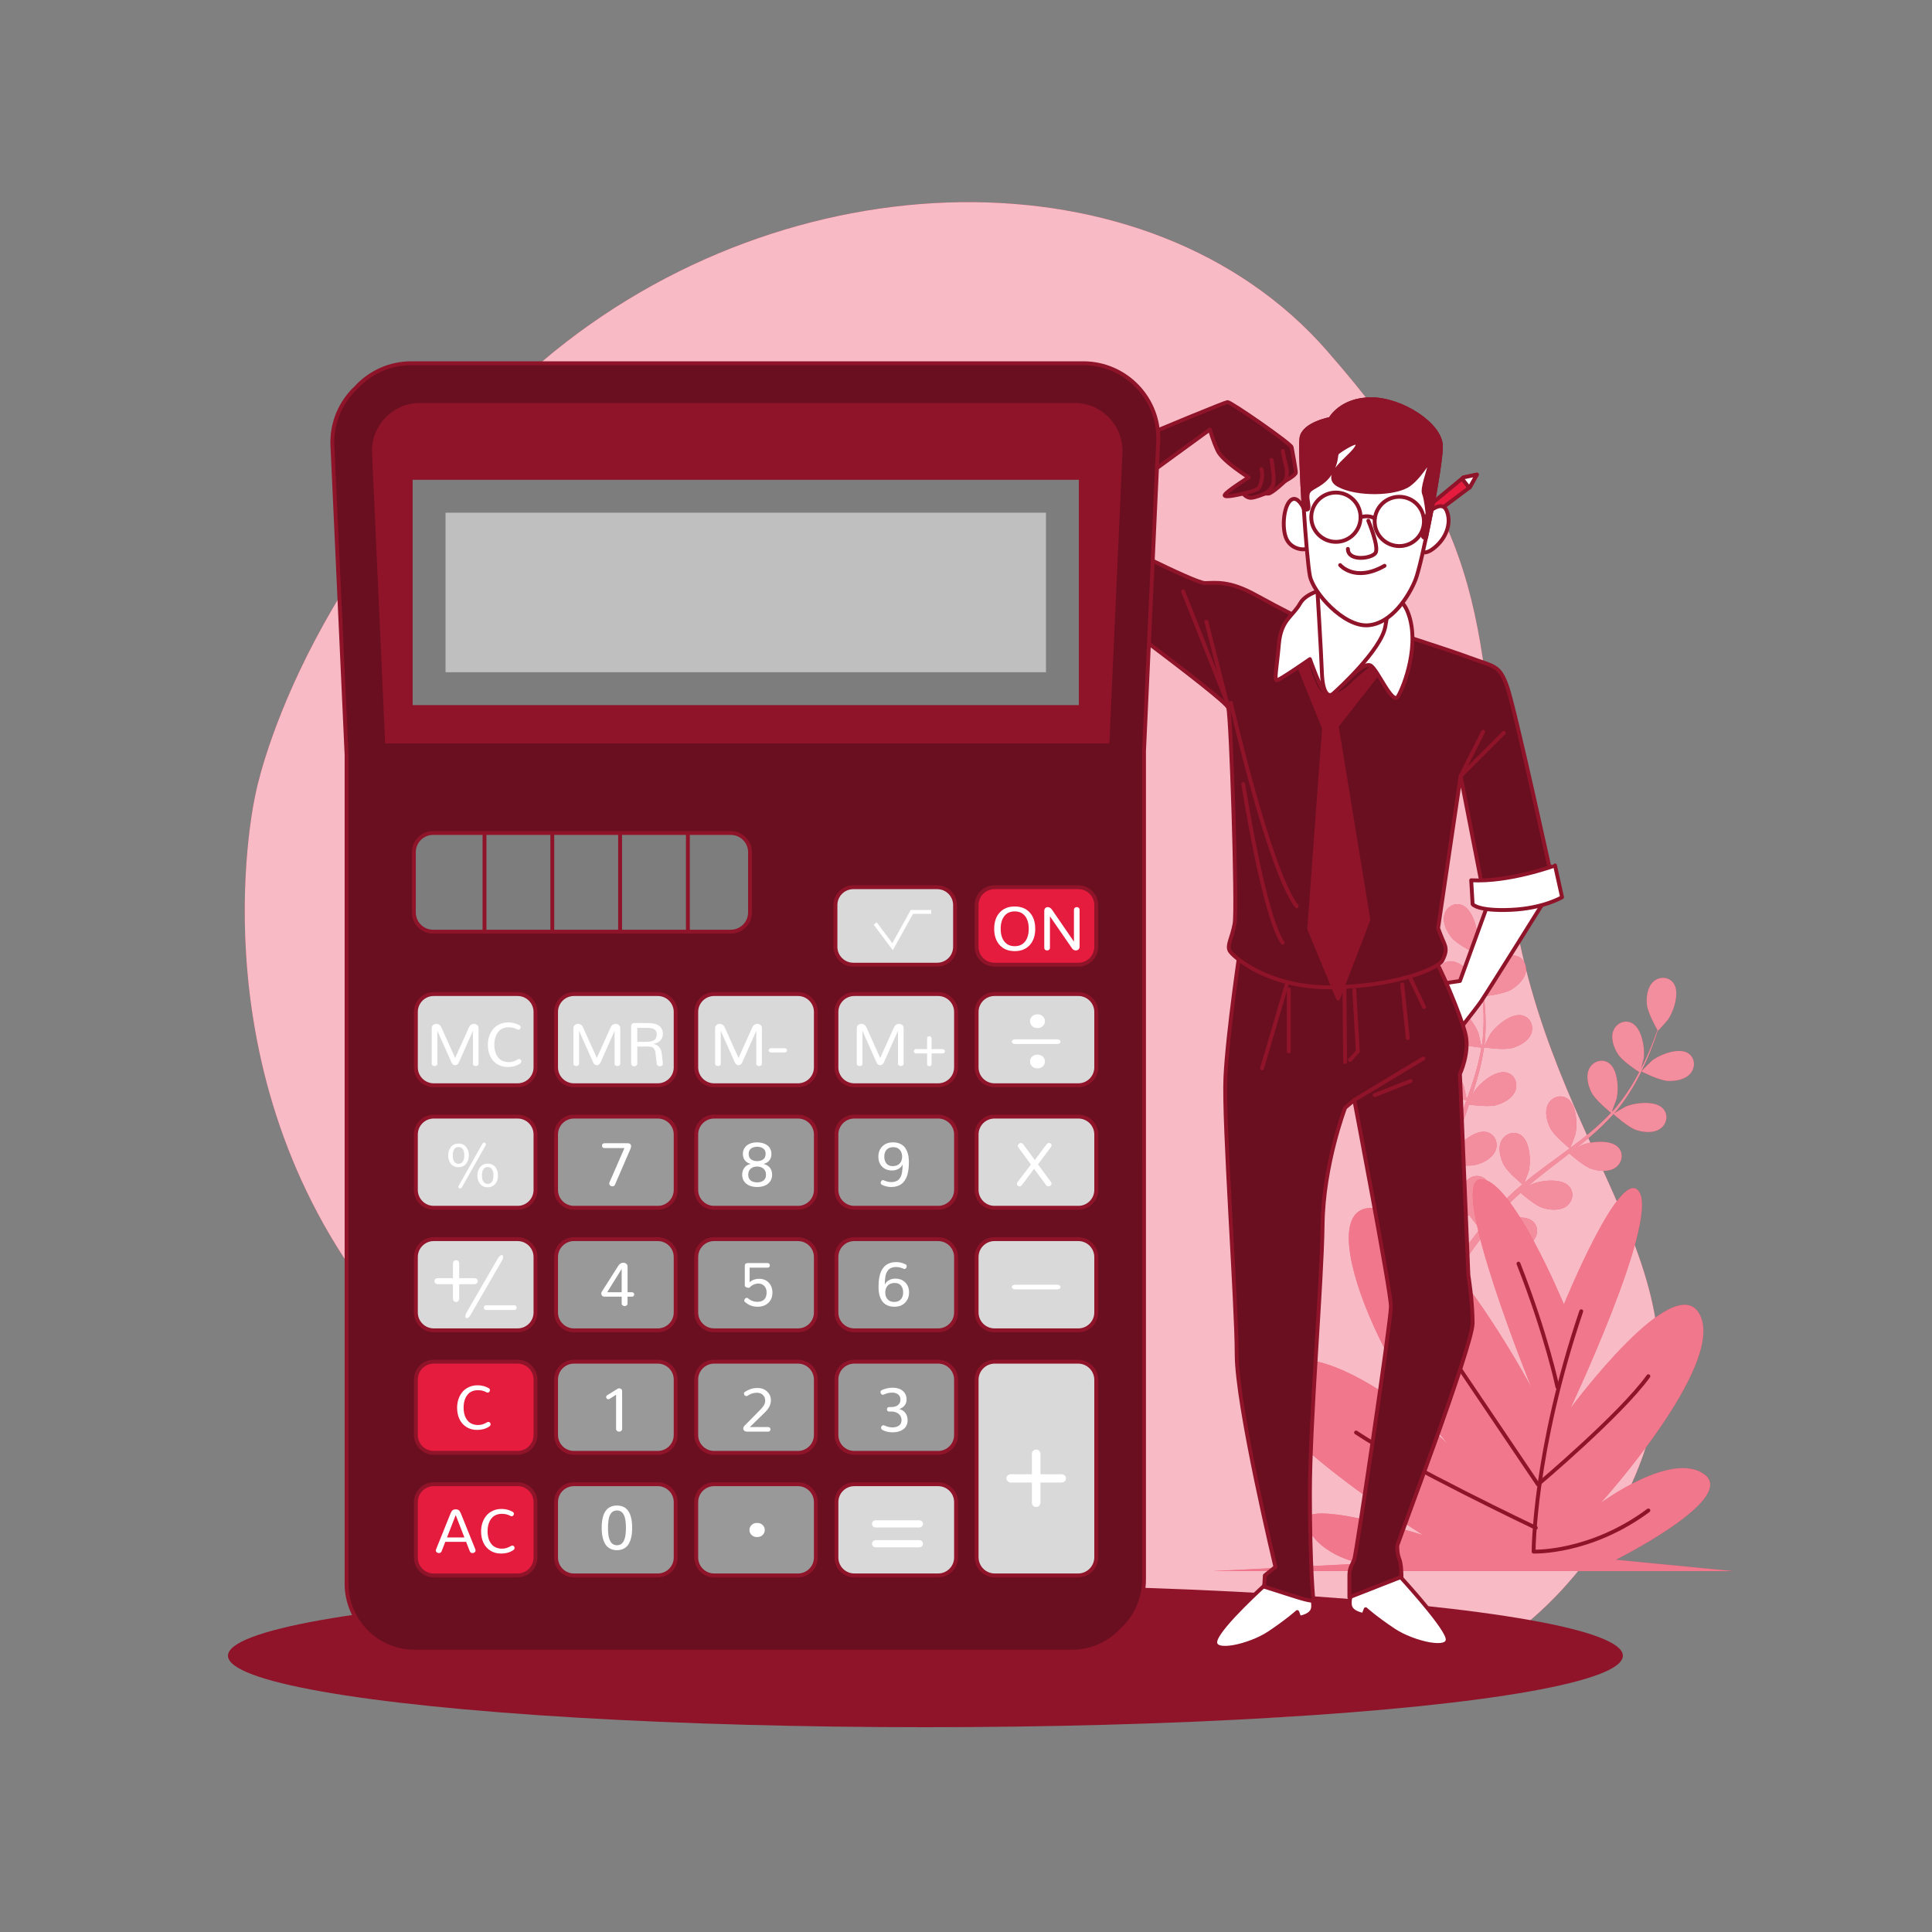 <svg xmlns="http://www.w3.org/2000/svg" xmlns:xlink="http://www.w3.org/1999/xlink" version="1.1" x="0px" y="0px" viewBox="0 0 500 500" style="enable-background:new 0 0 500 500;" xml:space="preserve">
<rect x="0" y="0" width="500" height="500" fill="#808080" stroke="none"/>
<g id="Background_Simple">
	<g>
		<path style="fill:#e61c3f;" d="M66.14,205.465c0,0-16.05,68.582,28.654,128.336s122.633,82.975,185.27,103.451    c62.637,20.477,121.308-3.165,143.316-55.805c22.007-52.64-22.445-80.997-32.248-149.752c-9.802-68.755-1.978-88.555-47.7-140.904    S203.885,39.69,140.449,93.438C77.014,147.185,66.14,205.465,66.14,205.465z"/>
		<path style="opacity:0.7;fill:#FFFFFF;" d="M66.14,205.465c0,0-16.05,68.582,28.654,128.336s122.633,82.975,185.27,103.451    c62.637,20.477,121.308-3.165,143.316-55.805c22.007-52.64-22.445-80.997-32.248-149.752c-9.802-68.755-1.978-88.555-47.7-140.904    S203.885,39.69,140.449,93.438C77.014,147.185,66.14,205.465,66.14,205.465z"/>
	</g>
</g>
<g id="Floor">
	<ellipse style="fill:#8f142a;" cx="239.5" cy="428.5" rx="180.5" ry="18.5"/>
</g>
<g id="Plants">
	<g>
		<g>
			<g>
				<path style="fill:#e61c3f;" d="M384.008,257.867c-0.053,0.006,0.656-3.513,0.727-3.73c0.814-2.51,3.862-6.882,6.817-6.877      c2.129,0.004,3.571,1.941,3.361,3.973c-0.214,2.075-2.078,3.844-3.764,4.865C389.169,257.297,384.012,257.867,384.008,257.867z"/>
				<path style="fill:#e61c3f;" d="M378.287,234.197c2.781,0.998,4.164,6.145,4.078,8.782c-0.008,0.228-0.534,3.779-0.583,3.755      c0,0-0.045-0.023-0.056-0.028c0.225,0.811,0.456,1.683,0.69,2.64c0.418,1.772,0.873,3.778,1.222,5.995      c0.354,2.214,0.676,4.63,0.786,7.205c0.114,2.581,0.102,5.302-0.274,8.104c-0.004,0.032-0.013,0.064-0.017,0.096      c0.364-0.785,1.456-2.947,1.559-3.104c1.448-2.206,5.542-5.618,8.391-4.833c2.052,0.566,2.931,2.816,2.193,4.72      c-0.755,1.945-3.019,3.159-4.915,3.698c-2.138,0.608-6.904-0.11-7.283-0.169c-0.382,2.665-0.99,5.369-1.756,8.071      c-0.436,1.546-0.924,3.089-1.432,4.629c0.337-0.669,0.643-1.264,0.695-1.343c1.448-2.206,5.542-5.618,8.391-4.833      c2.053,0.566,2.931,2.815,2.193,4.72c-0.754,1.945-3.019,3.159-4.915,3.699c-1.923,0.547-5.999,0.016-7.076-0.139      c-0.202,0.589-0.396,1.18-0.599,1.768c-0.976,2.823-1.962,5.636-2.845,8.424c-0.312,0.982-0.582,1.962-0.857,2.94      c0.3-0.594,0.557-1.091,0.604-1.163c1.448-2.207,5.542-5.618,8.391-4.833c2.052,0.566,2.931,2.815,2.193,4.72      c-0.754,1.944-3.02,3.159-4.915,3.698c-1.835,0.522-5.602,0.066-6.882-0.112c-0.251,1.011-0.504,2.022-0.701,3.013      c-0.119,0.679-0.282,1.325-0.364,2.014c-0.096,0.681-0.19,1.354-0.284,2.021c-0.133,1.292-0.279,2.623-0.377,3.887      c-0.075,0.878-0.13,1.716-0.189,2.56c0.299-0.982,0.924-2.891,0.994-3.045c0.729-1.595,2.533-3.887,4.522-5.148      c0.106-0.236,0.233-0.462,0.382-0.675c1.172-1.673,3.531-2.193,5.142-0.802c2.237,1.931,1.678,7.231,0.649,9.661      c-0.06,0.143-0.893,1.625-1.433,2.551c0.401-0.496,0.784-0.982,1.202-1.488c0.821-1.006,1.669-1.985,2.579-3.042      c0.457-0.495,0.919-0.995,1.385-1.499c0.452-0.511,0.994-0.992,1.493-1.496c1.183-1.142,2.436-2.243,3.724-3.324      c-0.879-0.721-3.963-3.326-4.849-5.096c-0.883-1.762-1.518-4.252-0.594-6.122c0.905-1.831,3.157-2.703,4.961-1.572      c2.504,1.57,2.754,6.893,2.105,9.451c-0.041,0.16-0.712,1.943-1.1,2.915c0.779-0.643,1.553-1.29,2.363-1.915      c2.336-1.806,4.757-3.561,7.164-5.323c0.738-0.539,1.466-1.085,2.197-1.629c-0.316-0.253-4.048-3.27-5.041-5.253      c-0.883-1.762-1.518-4.252-0.594-6.122c0.905-1.831,3.157-2.703,4.961-1.572c2.504,1.57,2.754,6.893,2.106,9.451      c-0.049,0.193-1.02,2.757-1.298,3.397c1.61-1.199,3.203-2.408,4.726-3.664c2.103-1.73,4.071-3.544,5.847-5.442      c-0.147-0.118-4.057-3.249-5.074-5.279c-0.883-1.762-1.518-4.252-0.594-6.122c0.905-1.831,3.157-2.703,4.961-1.572      c2.504,1.57,2.754,6.893,2.106,9.451c-0.043,0.168-0.78,2.124-1.153,3.045c0.079,0.049,0.064,0.04,0.143,0.089      c1.879-2.057,3.44-4.285,4.798-6.444c0.789-1.248,1.474-2.486,2.112-3.705c-0.788-0.509-4.363-2.872-5.481-4.599      c-1.071-1.654-1.975-4.06-1.262-6.02c0.698-1.92,2.841-3.034,4.758-2.107c2.661,1.285,3.494,6.549,3.131,9.163      c-0.02,0.142-0.381,1.565-0.658,2.597c0.28-0.554,0.579-1.121,0.836-1.658c0.972-2.012,1.738-3.914,2.403-5.605      c0.37-0.964,0.686-1.844,0.973-2.669c-0.513-0.903-2.534-4.565-2.727-6.575c-0.188-1.962,0.117-4.513,1.653-5.925      c1.505-1.382,3.92-1.383,5.195,0.322c1.769,2.367,0.083,7.423-1.444,9.575c-0.132,0.186-2.53,2.857-2.558,2.81      c0,0-0.025-0.044-0.031-0.054c-0.26,0.8-0.548,1.655-0.881,2.583c-0.629,1.708-1.356,3.633-2.288,5.674      c-0.926,2.042-1.99,4.235-3.319,6.443c-1.329,2.216-2.84,4.478-4.699,6.608c-0.021,0.024-0.046,0.047-0.067,0.07      c0.737-0.454,2.84-1.655,3.012-1.729c2.424-1.042,7.721-1.629,9.664,0.598c1.4,1.604,0.892,3.966-0.775,5.147      c-1.702,1.206-4.261,0.969-6.14,0.373c-2.119-0.672-5.698-3.901-5.981-4.159c-1.789,2.012-3.788,3.932-5.917,5.763      c-1.216,1.048-2.474,2.067-3.748,3.071c0.65-0.372,1.234-0.7,1.32-0.737c2.425-1.042,7.722-1.628,9.665,0.598      c1.4,1.604,0.892,3.965-0.775,5.146c-1.702,1.207-4.261,0.969-6.14,0.374c-1.906-0.605-5.013-3.296-5.825-4.019      c-0.493,0.38-0.98,0.766-1.475,1.144c-2.371,1.816-4.746,3.618-7.02,5.457c-0.802,0.648-1.568,1.315-2.337,1.98      c0.578-0.33,1.067-0.603,1.146-0.637c2.425-1.042,7.722-1.629,9.664,0.598c1.4,1.604,0.892,3.966-0.775,5.146      c-1.702,1.206-4.261,0.969-6.14,0.373c-1.819-0.577-4.709-3.035-5.678-3.89c-0.766,0.705-1.536,1.409-2.247,2.126      c-0.474,0.501-0.966,0.95-1.415,1.479c-0.455,0.515-0.906,1.025-1.352,1.529c-0.824,1.004-1.68,2.034-2.459,3.034      c-0.547,0.691-1.056,1.359-1.57,2.031c0.79-0.654,2.366-1.902,2.509-1.991c2.239-1.397,7.386-2.78,9.644-0.873      c1.626,1.374,1.482,3.785,0.013,5.204c-1.5,1.45-4.065,1.603-6.012,1.299c-2.144-0.335-6.024-2.863-6.507-3.182      c-0.847,1.115-1.66,2.207-2.411,3.25c-2.612,3.61-4.65,6.716-6.044,8.906c-0.05,0.078-0.094,0.148-0.141,0.223l-1.808-0.877      c0.093-0.141,0.184-0.279,0.285-0.429c1.459-2.185,3.585-5.276,6.301-8.863c0.855-1.136,1.792-2.332,2.766-3.551      c-0.251-0.274-1.667-1.843-2.806-3.474c-2.076,0.813-6.399,0.846-6.958,0.846c-0.091,1.397-0.167,2.757-0.218,4.041      c-0.187,4.452-0.173,8.167-0.128,10.763c0.002,0.107,0.004,0.201,0.006,0.303l-1.988-0.965c0.02-2.579,0.098-6.068,0.361-10.192      c0.087-1.419,0.208-2.934,0.348-4.488c-0.551-0.138-5.046-1.293-6.744-2.649c-1.54-1.23-3.16-3.225-3.104-5.311      c0.055-2.042,1.735-3.777,3.846-3.506c2.931,0.376,5.389,5.105,5.871,7.699c0.029,0.153,0.152,1.848,0.212,2.919      c0.06-0.635,0.112-1.252,0.182-1.904c0.13-1.291,0.298-2.577,0.473-3.96c0.108-0.665,0.217-1.337,0.328-2.015      c0.095-0.675,0.281-1.376,0.42-2.071c0.356-1.605,0.794-3.215,1.272-4.827c-1.131-0.117-5.14-0.588-6.856-1.575      c-1.708-0.983-3.612-2.709-3.873-4.779c-0.255-2.027,1.142-3.996,3.271-4.048c2.954-0.072,6.1,4.23,6.97,6.722      c0.054,0.155,0.478,2.013,0.69,3.038c0.295-0.967,0.584-1.933,0.914-2.901c0.952-2.795,2.003-5.594,3.038-8.391      c0.318-0.857,0.624-1.714,0.934-2.571c-0.403-0.037-5.18-0.494-7.102-1.6c-1.709-0.982-3.612-2.709-3.873-4.779      c-0.255-2.027,1.142-3.996,3.271-4.048c2.954-0.072,6.1,4.23,6.97,6.721c0.065,0.188,0.671,2.862,0.791,3.549      c0.682-1.888,1.343-3.776,1.92-5.663c0.8-2.603,1.44-5.202,1.875-7.765c-0.188-0.017-5.176-0.472-7.145-1.604      c-1.708-0.983-3.612-2.709-3.873-4.779c-0.256-2.026,1.142-3.996,3.271-4.048c2.954-0.072,6.1,4.23,6.97,6.721      c0.057,0.163,0.52,2.2,0.718,3.174c0.093-0.003,0.076-0.002,0.169-0.004c0.432-2.751,0.505-5.471,0.447-8.02      c-0.03-1.477-0.142-2.886-0.282-4.255c-0.938,0.01-5.224,0.011-7.109-0.812c-1.806-0.789-3.887-2.296-4.374-4.324      c-0.476-1.987,0.697-4.098,2.807-4.383c2.928-0.396,6.528,3.535,7.666,5.915c0.062,0.13,0.546,1.515,0.884,2.529      c-0.073-0.617-0.136-1.255-0.217-1.844c-0.299-2.215-0.71-4.224-1.088-6.001c-0.223-1.008-0.445-1.916-0.661-2.763      c-0.926-0.47-4.632-2.41-5.902-3.98c-1.239-1.533-2.392-3.829-1.889-5.854C374.269,234.811,376.283,233.478,378.287,234.197z"/>
				<path style="fill:#e61c3f;" d="M431.707,279.747c-2.312-0.092-6.928-2.462-6.931-2.464c-0.048-0.025,2.485-2.568,2.663-2.71      c2.064-1.645,7.018-3.61,9.479-1.975c1.773,1.178,1.907,3.589,0.611,5.168C436.207,279.378,433.676,279.825,431.707,279.747z"/>
			</g>
			<g style="opacity:0.5;">
				<path style="fill:#FFFFFF;" d="M384.008,257.867c-0.053,0.006,0.656-3.513,0.727-3.73c0.814-2.51,3.862-6.882,6.817-6.877      c2.129,0.004,3.571,1.941,3.361,3.973c-0.214,2.075-2.078,3.844-3.764,4.865C389.169,257.297,384.012,257.867,384.008,257.867z"/>
				<path style="fill:#FFFFFF;" d="M378.287,234.197c2.781,0.998,4.164,6.145,4.078,8.782c-0.008,0.228-0.534,3.779-0.583,3.755      c0,0-0.045-0.023-0.056-0.028c0.225,0.811,0.456,1.683,0.69,2.64c0.418,1.772,0.873,3.778,1.222,5.995      c0.354,2.214,0.676,4.63,0.786,7.205c0.114,2.581,0.102,5.302-0.274,8.104c-0.004,0.032-0.013,0.064-0.017,0.096      c0.364-0.785,1.456-2.947,1.559-3.104c1.448-2.206,5.542-5.618,8.391-4.833c2.052,0.566,2.931,2.816,2.193,4.72      c-0.755,1.945-3.019,3.159-4.915,3.698c-2.138,0.608-6.904-0.11-7.283-0.169c-0.382,2.665-0.99,5.369-1.756,8.071      c-0.436,1.546-0.924,3.089-1.432,4.629c0.337-0.669,0.643-1.264,0.695-1.343c1.448-2.206,5.542-5.618,8.391-4.833      c2.053,0.566,2.931,2.815,2.193,4.72c-0.754,1.945-3.019,3.159-4.915,3.699c-1.923,0.547-5.999,0.016-7.076-0.139      c-0.202,0.589-0.396,1.18-0.599,1.768c-0.976,2.823-1.962,5.636-2.845,8.424c-0.312,0.982-0.582,1.962-0.857,2.94      c0.3-0.594,0.557-1.091,0.604-1.163c1.448-2.207,5.542-5.618,8.391-4.833c2.052,0.566,2.931,2.815,2.193,4.72      c-0.754,1.944-3.02,3.159-4.915,3.698c-1.835,0.522-5.602,0.066-6.882-0.112c-0.251,1.011-0.504,2.022-0.701,3.013      c-0.119,0.679-0.282,1.325-0.364,2.014c-0.096,0.681-0.19,1.354-0.284,2.021c-0.133,1.292-0.279,2.623-0.377,3.887      c-0.075,0.878-0.13,1.716-0.189,2.56c0.299-0.982,0.924-2.891,0.994-3.045c0.729-1.595,2.533-3.887,4.522-5.148      c0.106-0.236,0.233-0.462,0.382-0.675c1.172-1.673,3.531-2.193,5.142-0.802c2.237,1.931,1.678,7.231,0.649,9.661      c-0.06,0.143-0.893,1.625-1.433,2.551c0.401-0.496,0.784-0.982,1.202-1.488c0.821-1.006,1.669-1.985,2.579-3.042      c0.457-0.495,0.919-0.995,1.385-1.499c0.452-0.511,0.994-0.992,1.493-1.496c1.183-1.142,2.436-2.243,3.724-3.324      c-0.879-0.721-3.963-3.326-4.849-5.096c-0.883-1.762-1.518-4.252-0.594-6.122c0.905-1.831,3.157-2.703,4.961-1.572      c2.504,1.57,2.754,6.893,2.105,9.451c-0.041,0.16-0.712,1.943-1.1,2.915c0.779-0.643,1.553-1.29,2.363-1.915      c2.336-1.806,4.757-3.561,7.164-5.323c0.738-0.539,1.466-1.085,2.197-1.629c-0.316-0.253-4.048-3.27-5.041-5.253      c-0.883-1.762-1.518-4.252-0.594-6.122c0.905-1.831,3.157-2.703,4.961-1.572c2.504,1.57,2.754,6.893,2.106,9.451      c-0.049,0.193-1.02,2.757-1.298,3.397c1.61-1.199,3.203-2.408,4.726-3.664c2.103-1.73,4.071-3.544,5.847-5.442      c-0.147-0.118-4.057-3.249-5.074-5.279c-0.883-1.762-1.518-4.252-0.594-6.122c0.905-1.831,3.157-2.703,4.961-1.572      c2.504,1.57,2.754,6.893,2.106,9.451c-0.043,0.168-0.78,2.124-1.153,3.045c0.079,0.049,0.064,0.04,0.143,0.089      c1.879-2.057,3.44-4.285,4.798-6.444c0.789-1.248,1.474-2.486,2.112-3.705c-0.788-0.509-4.363-2.872-5.481-4.599      c-1.071-1.654-1.975-4.06-1.262-6.02c0.698-1.92,2.841-3.034,4.758-2.107c2.661,1.285,3.494,6.549,3.131,9.163      c-0.02,0.142-0.381,1.565-0.658,2.597c0.28-0.554,0.579-1.121,0.836-1.658c0.972-2.012,1.738-3.914,2.403-5.605      c0.37-0.964,0.686-1.844,0.973-2.669c-0.513-0.903-2.534-4.565-2.727-6.575c-0.188-1.962,0.117-4.513,1.653-5.925      c1.505-1.382,3.92-1.383,5.195,0.322c1.769,2.367,0.083,7.423-1.444,9.575c-0.132,0.186-2.53,2.857-2.558,2.81      c0,0-0.025-0.044-0.031-0.054c-0.26,0.8-0.548,1.655-0.881,2.583c-0.629,1.708-1.356,3.633-2.288,5.674      c-0.926,2.042-1.99,4.235-3.319,6.443c-1.329,2.216-2.84,4.478-4.699,6.608c-0.021,0.024-0.046,0.047-0.067,0.07      c0.737-0.454,2.84-1.655,3.012-1.729c2.424-1.042,7.721-1.629,9.664,0.598c1.4,1.604,0.892,3.966-0.775,5.147      c-1.702,1.206-4.261,0.969-6.14,0.373c-2.119-0.672-5.698-3.901-5.981-4.159c-1.789,2.012-3.788,3.932-5.917,5.763      c-1.216,1.048-2.474,2.067-3.748,3.071c0.65-0.372,1.234-0.7,1.32-0.737c2.425-1.042,7.722-1.628,9.665,0.598      c1.4,1.604,0.892,3.965-0.775,5.146c-1.702,1.207-4.261,0.969-6.14,0.374c-1.906-0.605-5.013-3.296-5.825-4.019      c-0.493,0.38-0.98,0.766-1.475,1.144c-2.371,1.816-4.746,3.618-7.02,5.457c-0.802,0.648-1.568,1.315-2.337,1.98      c0.578-0.33,1.067-0.603,1.146-0.637c2.425-1.042,7.722-1.629,9.664,0.598c1.4,1.604,0.892,3.966-0.775,5.146      c-1.702,1.206-4.261,0.969-6.14,0.373c-1.819-0.577-4.709-3.035-5.678-3.89c-0.766,0.705-1.536,1.409-2.247,2.126      c-0.474,0.501-0.966,0.95-1.415,1.479c-0.455,0.515-0.906,1.025-1.352,1.529c-0.824,1.004-1.68,2.034-2.459,3.034      c-0.547,0.691-1.056,1.359-1.57,2.031c0.79-0.654,2.366-1.902,2.509-1.991c2.239-1.397,7.386-2.78,9.644-0.873      c1.626,1.374,1.482,3.785,0.013,5.204c-1.5,1.45-4.065,1.603-6.012,1.299c-2.144-0.335-6.024-2.863-6.507-3.182      c-0.847,1.115-1.66,2.207-2.411,3.25c-2.612,3.61-4.65,6.716-6.044,8.906c-0.05,0.078-0.094,0.148-0.141,0.223l-1.808-0.877      c0.093-0.141,0.184-0.279,0.285-0.429c1.459-2.185,3.585-5.276,6.301-8.863c0.855-1.136,1.792-2.332,2.766-3.551      c-0.251-0.274-1.667-1.843-2.806-3.474c-2.076,0.813-6.399,0.846-6.958,0.846c-0.091,1.397-0.167,2.757-0.218,4.041      c-0.187,4.452-0.173,8.167-0.128,10.763c0.002,0.107,0.004,0.201,0.006,0.303l-1.988-0.965c0.02-2.579,0.098-6.068,0.361-10.192      c0.087-1.419,0.208-2.934,0.348-4.488c-0.551-0.138-5.046-1.293-6.744-2.649c-1.54-1.23-3.16-3.225-3.104-5.311      c0.055-2.042,1.735-3.777,3.846-3.506c2.931,0.376,5.389,5.105,5.871,7.699c0.029,0.153,0.152,1.848,0.212,2.919      c0.06-0.635,0.112-1.252,0.182-1.904c0.13-1.291,0.298-2.577,0.473-3.96c0.108-0.665,0.217-1.337,0.328-2.015      c0.095-0.675,0.281-1.376,0.42-2.071c0.356-1.605,0.794-3.215,1.272-4.827c-1.131-0.117-5.14-0.588-6.856-1.575      c-1.708-0.983-3.612-2.709-3.873-4.779c-0.255-2.027,1.142-3.996,3.271-4.048c2.954-0.072,6.1,4.23,6.97,6.722      c0.054,0.155,0.478,2.013,0.69,3.038c0.295-0.967,0.584-1.933,0.914-2.901c0.952-2.795,2.003-5.594,3.038-8.391      c0.318-0.857,0.624-1.714,0.934-2.571c-0.403-0.037-5.18-0.494-7.102-1.6c-1.709-0.982-3.612-2.709-3.873-4.779      c-0.255-2.027,1.142-3.996,3.271-4.048c2.954-0.072,6.1,4.23,6.97,6.721c0.065,0.188,0.671,2.862,0.791,3.549      c0.682-1.888,1.343-3.776,1.92-5.663c0.8-2.603,1.44-5.202,1.875-7.765c-0.188-0.017-5.176-0.472-7.145-1.604      c-1.708-0.983-3.612-2.709-3.873-4.779c-0.256-2.026,1.142-3.996,3.271-4.048c2.954-0.072,6.1,4.23,6.97,6.721      c0.057,0.163,0.52,2.2,0.718,3.174c0.093-0.003,0.076-0.002,0.169-0.004c0.432-2.751,0.505-5.471,0.447-8.02      c-0.03-1.477-0.142-2.886-0.282-4.255c-0.938,0.01-5.224,0.011-7.109-0.812c-1.806-0.789-3.887-2.296-4.374-4.324      c-0.476-1.987,0.697-4.098,2.807-4.383c2.928-0.396,6.528,3.535,7.666,5.915c0.062,0.13,0.546,1.515,0.884,2.529      c-0.073-0.617-0.136-1.255-0.217-1.844c-0.299-2.215-0.71-4.224-1.088-6.001c-0.223-1.008-0.445-1.916-0.661-2.763      c-0.926-0.47-4.632-2.41-5.902-3.98c-1.239-1.533-2.392-3.829-1.889-5.854C374.269,234.811,376.283,233.478,378.287,234.197z"/>
				<path style="fill:#FFFFFF;" d="M431.707,279.747c-2.312-0.092-6.928-2.462-6.931-2.464c-0.048-0.025,2.485-2.568,2.663-2.71      c2.064-1.645,7.018-3.61,9.479-1.975c1.773,1.178,1.907,3.589,0.611,5.168C436.207,279.378,433.676,279.825,431.707,279.747z"/>
			</g>
		</g>
		<g>
			<g>
				<path style="fill:#e61c3f;" d="M404.743,337.57c0,0-14.009-33.778-21.855-32.31c-7.845,1.469,13.449,53.849,13.449,53.849      s-24.656-46.506-41.467-46.506s6.164,51.401,27.458,68.535c0,0-33.622-36.226-53.236-28.393s39.226,44.548,39.226,44.548      s-34.182-10.77-30.26-2.448c3.923,8.322,14.57,9.791,14.57,9.791l-38.666,1.958h134.489l-30.26-2.937      c0,0,31.381-15.665,22.975-22.029c-8.406-6.364-26.898,7.343-26.898,7.343s31.941-35.247,25.777-48.464      c-6.164-13.217-33.622,23.987-33.622,23.987s22.415-47.485,17.932-55.807C419.873,300.365,404.743,337.57,404.743,337.57z"/>
				<path style="opacity:0.4;fill:#FFFFFF;" d="M404.743,337.57c0,0-14.009-33.778-21.855-32.31      c-7.845,1.469,13.449,53.849,13.449,53.849s-24.656-46.506-41.467-46.506s6.164,51.401,27.458,68.535      c0,0-33.622-36.226-53.236-28.393s39.226,44.548,39.226,44.548s-34.182-10.77-30.26-2.448c3.923,8.322,14.57,9.791,14.57,9.791      l-38.666,1.958h134.489l-30.26-2.937c0,0,31.381-15.665,22.975-22.029c-8.406-6.364-26.898,7.343-26.898,7.343      s31.941-35.247,25.777-48.464c-6.164-13.217-33.622,23.987-33.622,23.987s22.415-47.485,17.932-55.807      C419.873,300.365,404.743,337.57,404.743,337.57z"/>
			</g>
			<g>
				<path style="fill:none;stroke:#8f142a;stroke-linecap:round;stroke-linejoin:round;stroke-miterlimit:10;" d="M409.226,339.35      c-12.328,36.424-12.328,62.202-12.328,62.202s14.569,0.56,29.7-10.647"/>
				<path style="fill:none;stroke:#8f142a;stroke-linecap:round;stroke-linejoin:round;stroke-miterlimit:10;" d="M403.062,358.963      c0,0-2.802-13.449-10.087-31.941"/>
				<path style="fill:none;stroke:#8f142a;stroke-linecap:round;stroke-linejoin:round;stroke-miterlimit:10;" d="M366.638,337.669      l31.381,46.511c0,0,21.294-17.932,28.579-28.019"/>
				<path style="fill:none;stroke:#8f142a;stroke-linecap:round;stroke-linejoin:round;stroke-miterlimit:10;" d="M397.458,395.388      c0,0-33.062-15.69-46.511-24.656"/>
			</g>
		</g>
	</g>
</g>
<g id="Character">
	<g>
		<path id="XMLID_101_" style="fill:#FFFFFF;stroke:#8f142a;stroke-linecap:round;stroke-linejoin:round;stroke-miterlimit:10;" d="    M385.122,233.828l-7.291,20.05l-4.921,0.729l3.463,13.488c0,0,5.286-6.562,6.926-8.931c1.641-2.37,17.681-28.07,17.681-28.07    L385.122,233.828z"/>
		<g>
			
				<path id="XMLID_106_" style="fill:#FFFFFF;stroke:#8f142a;stroke-linecap:round;stroke-linejoin:round;stroke-miterlimit:10;" d="     M327.889,409.721c0,0-12.212,10.936-13.306,14.764c-1.094,3.828,8.931,1.458,13.853-1.823c4.921-3.281,7.291-5.468,7.291-5.468     l0.547,1.458c0,0,2.916-0.365,3.463-2.187c0.547-1.823-1.094-6.197-1.094-6.197L327.889,409.721z"/>
			
				<path id="XMLID_107_" style="fill:#FFFFFF;stroke:#8f142a;stroke-linecap:round;stroke-linejoin:round;stroke-miterlimit:10;" d="     M361.062,406.622c0,0,12.423,13.306,13.517,17.134c1.094,3.828-8.931,1.458-13.853-1.823c-4.921-3.281-7.291-5.468-7.291-5.468     l-0.547,1.458c0,0-2.916-0.365-3.463-2.187c-0.547-1.823,1.094-6.197,1.094-6.197L361.062,406.622z"/>
			<g>
				<g>
					<defs fill="#6a0f20">
						<path id="XMLID_92_" d="M321.145,244.218c0,0-3.463,22.966-4.01,34.632s2.916,58.327,2.916,71.633        s10.025,55.046,10.025,55.046l-2.734,2.187l-0.182,2.916c0,0,4.01,1.276,8.02,2.552c4.01,1.276,4.739,1.094,4.739,1.094        s-0.911-8.567-0.911-27.705c0-19.139,3.099-54.135,3.281-69.628c0.182-15.493,5.833-30.257,5.833-30.257l2.37-2.005        c0,0,9.478,49.578,9.478,53.406s-8.931,63.978-9.478,65.436c-0.547,1.458-1.276,2.187-1.276,4.192s0,5.651,0,5.651        l13.488-5.286c0,0,0-3.281-0.547-4.557c-0.547-1.276-0.547-2.916-0.547-3.463s19.503-51.765,19.503-57.598        c0-5.833-1.094-12.394-1.094-12.394l-2.187-52.13c0,0,2.552-5.468,1.458-10.207c-1.094-4.739-7.109-18.774-8.202-19.685        C369.994,247.134,332.263,254.061,321.145,244.218z" fill="#6a0f20"/>
					</defs>
					<use xlink:href="#XMLID_92_" style="overflow:visible;fill:#e61c3f;"/>
					<clipPath id="XMLID_00000052085665545584767410000006510242790513534853_" fill="#6a0f20">
						<use xlink:href="#XMLID_92_" style="overflow:visible;" fill="#6a0f20"/>
					</clipPath>
					<g style="opacity:0.2;clip-path:url(#XMLID_00000052085665545584767410000006510242790513534853_);">
						<path d="M365.762,336.402c0-5.497,3.467-62.382,3.467-62.382l-18.738,10.661c1.309,6.873,9.478,49.892,9.478,53.406        c0,3.828-8.931,63.978-9.478,65.436c-0.547,1.458-1.276,2.187-1.276,4.192s0,5.651,0,5.651l13.488-5.286        c0,0,0-3.281-0.547-4.557c-0.547-1.276-0.547-2.916-0.547-3.463c0-0.44,12.618-33.663,17.555-49.681        C363.8,353.729,365.762,341.781,365.762,336.402z" fill="#6a0f20"/>
						<path d="M342.333,354.667l-1.54-7.758c0.072-1.165,0.143-2.326,0.213-3.475c-0.213,0.409-0.442,0.812-0.661,1.22        l-16.678-83.987l26.824-4.419c-10.509,0.248-29.346-12.03-29.346-12.03L317,273.333L318.333,330l1.749,21.865        c0.053,1.258,0.171,2.701,0.343,4.284l0.575,7.185c0,0,0.113,0.943,0.735,2.078c2.855,17.276,8.341,40.117,8.341,40.117        l-2.734,2.187l-0.182,2.916c0,0,4.01,1.276,8.02,2.552c4.01,1.276,4.739,1.094,4.739,1.094s-0.911-8.567-0.911-27.706        c0-7.186,0.437-16.609,0.993-26.394C341.522,357.211,342.333,354.667,342.333,354.667z" fill="#6a0f20"/>
					</g>
					
						<use xlink:href="#XMLID_92_" style="overflow:visible;fill:none;stroke:#8f142a;stroke-linecap:round;stroke-linejoin:round;stroke-miterlimit:10;"/>
				</g>
				
					<line id="XMLID_98_" style="fill:none;stroke:#8f142a;stroke-linecap:round;stroke-linejoin:round;stroke-miterlimit:10;" x1="350.491" y1="284.682" x2="368.353" y2="273.928"/>
				
					<line id="XMLID_99_" style="fill:none;stroke:#8f142a;stroke-linecap:round;stroke-linejoin:round;stroke-miterlimit:10;" x1="355.776" y1="283.406" x2="365.072" y2="279.761"/>
				
					<line id="XMLID_100_" style="fill:none;stroke:#8f142a;stroke-linecap:round;stroke-linejoin:round;stroke-miterlimit:10;" x1="347.939" y1="255.701" x2="348.121" y2="274.84"/>
				
					<polyline id="XMLID_97_" style="fill:none;stroke:#8f142a;stroke-linecap:round;stroke-linejoin:round;stroke-miterlimit:10;" points="      350.491,256.248 351.402,272.105 349.397,274.293     "/>
				
					<line id="XMLID_102_" style="fill:none;stroke:#8f142a;stroke-linecap:round;stroke-linejoin:round;stroke-miterlimit:10;" x1="362.885" y1="254.79" x2="364.343" y2="268.642"/>
				
					<line id="XMLID_103_" style="fill:none;stroke:#8f142a;stroke-linecap:round;stroke-linejoin:round;stroke-miterlimit:10;" x1="365.072" y1="253.331" x2="368.536" y2="260.622"/>
				
					<line id="XMLID_104_" style="fill:none;stroke:#8f142a;stroke-linecap:round;stroke-linejoin:round;stroke-miterlimit:10;" x1="332.992" y1="254.79" x2="326.613" y2="276.48"/>
				
					<line id="XMLID_105_" style="fill:none;stroke:#8f142a;stroke-linecap:round;stroke-linejoin:round;stroke-miterlimit:10;" x1="333.539" y1="256.066" x2="333.539" y2="272.105"/>
			</g>
		</g>
		<g id="XMLID_114_">
			<g>
				<defs fill="#6a0f20">
					<path id="XMLID_111_" d="M266.828,141.052c0,0-7.655-9.478-7.655-11.301c0-1.823,57.598-25.7,58.509-25.7       c0.911,0,16.405,10.754,16.587,11.665c0.182,0.911,1.094,5.833,1.094,6.562c0,0.729-2.734,2.187-2.734,2.187       s-3.463,3.281-4.375,3.281c-0.911,0-0.911,0-0.911,0s-2.552,1.094-3.645,1.094s-2.005-1.094-2.005-1.094       s-5.104,1.276-4.739,0.365c0.365-0.911,6.197-4.557,6.197-4.557s-6.744-4.192-8.02-6.926s-2.005-5.468-2.005-5.468       l-35.543,25.883L266.828,141.052z" fill="#6a0f20"/>
				</defs>
				<use xlink:href="#XMLID_111_" style="overflow:visible;fill:#FFFFFF;"/>
				<clipPath id="XMLID_00000066484337300983875360000012248971506964058797_" fill="#6a0f20">
					<use xlink:href="#XMLID_111_" style="overflow:visible;" fill="#6a0f20"/>
				</clipPath>
				<path style="opacity:0.2;clip-path:url(#XMLID_00000066484337300983875360000012248971506964058797_);" d="M312.313,106.117      c-14.466,5.838-53.14,22.14-53.14,23.634c0,1.823,7.655,11.301,7.655,11.301l10.754-4.01l35.491-25.845L312.313,106.117z" fill="#6a0f20"/>
				
					<use xlink:href="#XMLID_111_" style="overflow:visible;fill:none;stroke:#8f142a;stroke-linecap:round;stroke-linejoin:round;stroke-miterlimit:10;"/>
			</g>
			<path id="XMLID_110_" style="fill:none;stroke:#8f142a;stroke-linecap:round;stroke-linejoin:round;stroke-miterlimit:10;" d="     M321.692,127.746c0,0,3.846-0.807,4.221-1.63c0.374-0.823,1.122-3.218,0.524-4.714"/>
			<path id="XMLID_112_" style="fill:none;stroke:#8f142a;stroke-linecap:round;stroke-linejoin:round;stroke-miterlimit:10;" d="     M327.342,127.746c0,0,2.013-1.106,2.237-2.827c0.224-1.721-0.524-5.912-0.524-5.912"/>
			<path id="XMLID_113_" style="fill:none;stroke:#8f142a;stroke-linecap:round;stroke-linejoin:round;stroke-miterlimit:10;" d="     M332.628,124.465c0,0,0.768-1.641,0.244-3.662s-0.898-4.116-0.898-4.116"/>
		</g>
		<g>
			<g>
				<defs fill="#6a0f20">
					<path id="XMLID_94_" d="M337.549,160.555c0,0-5.65-2.734-12.577-6.562c-6.926-3.828-10.389-3.099-13.124-3.099       c-2.734,0-26.794-12.395-26.794-12.395l-10.754,10.936c0,0,42.834,31.351,43.563,33.72c0.729,2.37,2.37,52.13,1.64,55.958       c-0.729,3.828-2.005,5.468-1.276,6.926c0.729,1.458,10.025,9.66,26.247,9.478c16.222-0.182,27.705-4.739,28.799-6.926       c1.094-2.187,1.094-3.099,0.365-4.739c-0.729-1.64-1.458-3.645-1.458-3.645l5.833-39.371l5.833,29.893       c0,0,2.916,1.64,9.114,0.547c6.197-1.094,8.931-2.734,8.931-2.734s-9.843-45.204-11.848-50.854       c-2.005-5.65-3.281-5.104-9.66-7.473c-6.38-2.37-23.149-7.656-23.149-7.656L337.549,160.555z" fill="#6a0f20"/>
				</defs>
				<use xlink:href="#XMLID_94_" style="overflow:visible;fill:#FFFFFF;"/>
				<clipPath id="XMLID_00000143601216649196127670000015842614721104864939_" fill="#6a0f20">
					<use xlink:href="#XMLID_94_" style="overflow:visible;" fill="#6a0f20"/>
				</clipPath>
				<path style="opacity:0.2;clip-path:url(#XMLID_00000143601216649196127670000015842614721104864939_);" d="M362.198,252.589      c-6.62,0-18.619-0.827-23.17-4.138c-4.551-3.31-10.758-27.308-10.758-27.308l11.999,16.55l-20.495-85.997      c-3.663-1.162-5.982-0.802-7.926-0.802c-2.734,0-26.794-12.395-26.794-12.395l-10.754,10.936c0,0,42.834,31.351,43.563,33.72      c0.729,2.369,2.37,52.13,1.64,55.958c-0.729,3.828-2.005,5.468-1.276,6.926c0.729,1.458,10.025,9.66,26.247,9.478      c8.578-0.096,15.829-1.416,20.922-2.962C364.377,252.576,363.308,252.589,362.198,252.589z" fill="#6a0f20"/>
				<polygon style="opacity:0.2;clip-path:url(#XMLID_00000143601216649196127670000015842614721104864939_);" points="      378.253,202.577 381.448,192.638 382.158,197.608 388.902,193.348 383.846,230.73     " fill="#6a0f20"/>
				
					<use xlink:href="#XMLID_94_" style="overflow:visible;fill:none;stroke:#8f142a;stroke-linecap:round;stroke-linejoin:round;stroke-miterlimit:10;"/>
			</g>
			<polyline style="fill:none;stroke:#8f142a;stroke-linecap:round;stroke-linejoin:round;stroke-miterlimit:10;" points="     383.825,189.393 378.014,200.837 389.188,189.661    "/>
			
				<line id="XMLID_95_" style="fill:none;stroke:#8f142a;stroke-linecap:round;stroke-linejoin:round;stroke-miterlimit:10;" x1="317.864" y1="183.157" x2="312.213" y2="160.919"/>
			
				<line id="XMLID_96_" style="fill:none;stroke:#8f142a;stroke-linecap:round;stroke-linejoin:round;stroke-miterlimit:10;" x1="317.864" y1="182.428" x2="306.198" y2="153.082"/>
			<path id="XMLID_116_" style="fill:none;stroke:#8f142a;stroke-linecap:round;stroke-linejoin:round;stroke-miterlimit:10;" d="     M318.558,181.915c0,0,9.885,43.493,17.032,52.617"/>
			<path id="XMLID_117_" style="fill:none;stroke:#8f142a;stroke-linecap:round;stroke-linejoin:round;stroke-miterlimit:10;" d="     M321.752,202.902c0,0,5.323,34.216,10.189,41.06"/>
		</g>
		<g>
			<g>
				
					<path id="XMLID_93_" style="fill:#8f142a;stroke:#8f142a;stroke-linecap:round;stroke-linejoin:round;stroke-miterlimit:10;" d="      M335.727,171.309l6.926,17.134l-3.828,51.948l7.473,18.045l7.838-20.414l-8.202-50.125l12.577-16.04l-1.276-0.911      c0,0-3.828,2.916-7.473,6.38c-3.645,3.463-6.926,3.828-8.749,1.276c-1.823-2.552-3.463-9.66-3.463-9.66L335.727,171.309z"/>
				
					<path id="XMLID_87_" style="fill:#FFFFFF;stroke:#8f142a;stroke-linecap:round;stroke-linejoin:round;stroke-miterlimit:10;" d="      M344.476,152.17c0,0-6.197,0.729-8.02,4.01c-1.823,3.281-4.921,4.192-5.468,10.389c-0.547,6.197-1.276,9.478-0.547,9.478      c0.729,0,8.567-5.468,8.567-5.468s2.734,7.838,3.828,8.385c1.094,0.547,2.916-0.547,4.557-1.823      c1.64-1.276,5.468-5.833,7.291-4.921c1.823,0.911,5.65,10.389,7.109,8.02c1.458-2.37,6.015-13.853,2.37-22.237      C360.516,149.618,344.476,152.17,344.476,152.17z"/>
			</g>
			<path id="XMLID_91_" style="fill:#FFFFFF;stroke:#8f142a;stroke-linecap:round;stroke-linejoin:round;stroke-miterlimit:10;" d="     M340.83,150.894c0,0,1.094,17.863,1.276,23.149c0.182,5.286,1.64,6.562,2.916,5.468c1.276-1.094,12.395-11.301,13.488-17.316     s1.641-9.478,1.641-9.478L340.83,150.894z"/>
		</g>
		<g>
			<path id="XMLID_80_" style="fill:#FFFFFF;stroke:#8f142a;stroke-linecap:round;stroke-linejoin:round;stroke-miterlimit:10;" d="     M338.461,134.125c0,0-1.823-5.833-4.01-4.921c-2.187,0.911-2.916,7.473-1.458,10.39c1.458,2.916,5.468,3.099,6.015,1.823     C339.554,140.14,338.461,134.125,338.461,134.125z"/>
			<g id="XMLID_84_">
				
					<path id="XMLID_85_" style="fill:#e61c3f;stroke:#8f142a;stroke-linecap:round;stroke-linejoin:round;stroke-miterlimit:10;" d="      M369.447,131.209l9.296-7.655l3.463-0.729l-1.823,3.281l-10.207,7.655C370.176,133.761,368.9,133.579,369.447,131.209z"/>
				
					<polygon id="XMLID_89_" style="fill:#FFFFFF;stroke:#8f142a;stroke-linecap:round;stroke-linejoin:round;stroke-miterlimit:10;" points="      378.743,123.554 378.362,123.867 380.214,126.233 380.383,126.105 382.206,122.825     "/>
			</g>
			<path id="XMLID_82_" style="fill:#FFFFFF;stroke:#8f142a;stroke-linecap:round;stroke-linejoin:round;stroke-miterlimit:10;" d="     M369.447,132.849c0,0,3.645-3.645,4.921-0.729c1.276,2.916,0.182,6.562-2.552,9.114c-2.734,2.552-4.375,2.005-4.375,0.182     C367.442,139.594,369.447,132.849,369.447,132.849z"/>
			<g>
				<g>
					
						<path id="XMLID_79_" style="fill:#FFFFFF;stroke:#8f142a;stroke-linecap:round;stroke-linejoin:round;stroke-miterlimit:10;" d="       M344.293,108.425c0,0-6.926,1.276-7.473,4.921c-0.547,3.646,1.276,31.351,2.187,35.725c0.911,4.374,8.749,13.124,14.946,12.759       c6.197-0.365,10.754-7.656,12.395-11.848c1.641-4.192,6.562-28.799,6.562-34.449c0-5.65-10.207-12.212-18.045-12.212       C347.027,103.321,344.293,108.425,344.293,108.425z"/>
					<g>
						<path id="XMLID_77_" style="fill:none;stroke:#8f142a;stroke-linecap:round;stroke-linejoin:round;stroke-miterlimit:10;" d="        M354.12,134.763c0,0,2.916,6.926,1.823,8.385c-1.094,1.458-7.109,2.187-7.109-1.094"/>
						<path id="XMLID_81_" style="fill:none;stroke:#8f142a;stroke-linecap:round;stroke-linejoin:round;stroke-miterlimit:10;" d="        M346.829,146.246c0,0,3.828,4.557,11.483,0.182"/>
						<path id="XMLID_86_" style="fill:none;stroke:#8f142a;stroke-linecap:round;stroke-linejoin:round;stroke-miterlimit:10;" d="        M352.115,133.852c0-3.523-2.856-6.379-6.38-6.379c-3.523,0-6.379,2.856-6.379,6.379s2.856,6.38,6.379,6.38        C349.259,140.231,352.115,137.375,352.115,133.852z"/>
						
							<path id="XMLID_88_" style="fill:#FFFFFF;stroke:#8f142a;stroke-linecap:round;stroke-linejoin:round;stroke-miterlimit:10;" d="        M368.52,134.945c0-3.523-2.856-6.38-6.38-6.38c-3.523,0-6.38,2.856-6.38,6.38c0,3.523,2.856,6.38,6.38,6.38        C365.664,141.325,368.52,138.469,368.52,134.945z"/>
						<path id="XMLID_90_" style="fill:none;stroke:#8f142a;stroke-linecap:round;stroke-linejoin:round;stroke-miterlimit:10;" d="        M352.115,133.852c0,0,2.187-0.729,3.645,0.365"/>
					</g>
				</g>
				
					<path id="XMLID_83_" style="fill:#8f142a;stroke:#8f142a;stroke-linecap:round;stroke-linejoin:round;stroke-miterlimit:10;" d="      M354.865,103.321c-7.838,0-10.572,5.104-10.572,5.104s-6.926,1.276-7.473,4.921c-0.281,1.874,0.064,10.104,0.59,18.256      c0.204,0.135,1.233,0.757,1.233-0.393c0-1.276-0.729-3.099,0.182-4.192c0.911-1.094,3.645-1.64,5.468-4.557      c1.823-2.916,1.276-4.739,1.823-5.286c0.547-0.547,6.38-4.375,5.104-1.64c-1.276,2.734-9.478,7.473-4.739,10.025      c4.739,2.552,14.764,2.369,18.227-0.182c3.463-2.552,6.015-8.202,5.468-5.65c-0.547,2.552-2.187,6.744-1.64,8.02      c0.547,1.276,0.911,5.104,0.911,5.104s-1.641,5.833-1.094,6.197c0.128,0.086,0.391,0.088,0.721,0.015      c1.863-8.782,3.835-19.951,3.835-23.528C372.91,109.883,362.703,103.321,354.865,103.321z"/>
			</g>
		</g>
		<path id="XMLID_108_" style="fill:#FFFFFF;stroke:#8f142a;stroke-linecap:round;stroke-linejoin:round;stroke-miterlimit:10;" d="    M380.748,227.813l0.365,6.197c0,0,1.276,1.823,9.843,1.458c8.567-0.365,13.306-3.281,13.306-3.281l-1.823-8.202    C402.438,223.986,390.59,228.36,380.748,227.813z"/>
		<path id="XMLID_109_" style="fill:#FFFFFF;stroke:#8f142a;stroke-linecap:round;stroke-linejoin:round;stroke-miterlimit:10;" d="    M283.779,133.396l-21.508,8.202c0,0,9.296,10.936,9.843,10.754c0.547-0.182,16.04-12.212,15.858-13.488    C287.789,137.589,283.779,133.396,283.779,133.396z"/>
	</g>
</g>
<g id="Device">
	<g>
		<g>
			<defs fill="#6a0f20">
				<path id="XMLID_1_" d="M280.325,94h-80.849h-12.174h-80.849c-5.679,0-10.758,2.44-14.302,6.299      c-3.982,3.743-6.395,9.122-6.124,15.037l3.665,80.022v214.475c0,9.73,7.888,17.618,17.618,17.618h74.765h20.599h74.766      c5.123,0,9.721-2.2,12.941-5.692c3.491-3.219,5.692-7.817,5.692-12.941V194.344l3.665-80.022      C300.244,103.252,291.406,94,280.325,94z" fill="#6a0f20"/>
			</defs>
			<use xlink:href="#XMLID_1_" style="overflow:visible;fill:#FFFFFF;"/>
			<clipPath id="XMLID_00000041255707578591833590000015266791165253500832_" fill="#6a0f20">
				<use xlink:href="#XMLID_1_" style="overflow:visible;" fill="#6a0f20"/>
			</clipPath>
			<path style="opacity:0.2;clip-path:url(#XMLID_00000041255707578591833590000015266791165253500832_);" d="M289.92,96.534     c2.572,3.462,4.031,7.791,3.817,12.454l-3.665,80.022v214.475c0,5.123-2.2,9.721-5.692,12.941     c-3.219,3.491-7.817,5.692-12.941,5.692h-74.766h-20.599h-74.766c-3.029,0-5.878-0.766-8.368-2.112     c3.192,4.5,8.431,7.445,14.368,7.445h74.766h20.599h74.766c5.123,0,9.721-2.2,12.941-5.692c3.491-3.219,5.692-7.817,5.692-12.941     V194.344l3.665-80.022C300.084,106.745,296.051,100.024,289.92,96.534z" fill="#6a0f20"/>
			<use xlink:href="#XMLID_1_" style="overflow:visible;fill:none;stroke:#8f142a;stroke-miterlimit:10;"/>
		</g>
		<path style="fill:#8f142a;stroke:#8f142a;stroke-miterlimit:10;" d="M286.625,191.895l3.365-74.655    c0.306-6.783-5.111-12.45-11.901-12.45H108.69c-6.79,0-12.207,5.666-11.901,12.45l3.365,74.655H286.625z"/>
		<rect x="106.794" y="124.172" style="fill:#7D7D7D;" width="172.414" height="58.312"/>
		<rect x="115.304" y="132.683" style="fill:#BFBFBF;" width="155.393" height="41.291"/>
		<g>
			<path style="fill:#7D7D7D;stroke:#8f142a;stroke-miterlimit:10;" d="M189.134,241.111h-77.056c-2.745,0-4.97-2.225-4.97-4.97     V220.55c0-2.745,2.225-4.97,4.97-4.97h77.056c2.745,0,4.97,2.225,4.97,4.97v15.592     C194.104,238.886,191.879,241.111,189.134,241.111z"/>
			<line style="fill:none;stroke:#8f142a;stroke-miterlimit:10;" x1="125.391" y1="215.895" x2="125.391" y2="241.111"/>
			<line style="fill:none;stroke:#8f142a;stroke-miterlimit:10;" x1="142.935" y1="215.895" x2="142.935" y2="241.111"/>
			<line style="fill:none;stroke:#8f142a;stroke-miterlimit:10;" x1="160.48" y1="215.895" x2="160.48" y2="241.111"/>
			<line style="fill:none;stroke:#8f142a;stroke-miterlimit:10;" x1="178.024" y1="215.895" x2="178.024" y2="241.111"/>
		</g>
		<g>
			<path style="fill:#D9D9D9;stroke:#8f142a;stroke-miterlimit:10;" d="M242.543,249.655h-21.702c-2.554,0-4.625-2.071-4.625-4.625     v-10.792c0-2.554,2.071-4.625,4.625-4.625h21.702c2.554,0,4.625,2.071,4.625,4.625v10.792     C247.168,247.584,245.097,249.655,242.543,249.655z"/>
			<path style="fill:#D9D9D9;stroke:#8f142a;stroke-miterlimit:10;" d="M133.958,280.86h-21.702c-2.554,0-4.625-2.071-4.625-4.625     v-14.344c0-2.554,2.071-4.625,4.625-4.625h21.702c2.554,0,4.625,2.071,4.625,4.625v14.344     C138.583,278.79,136.512,280.86,133.958,280.86z"/>
			<path style="fill:#D9D9D9;stroke:#8f142a;stroke-miterlimit:10;" d="M170.237,280.86h-21.702c-2.554,0-4.625-2.071-4.625-4.625     v-14.344c0-2.554,2.071-4.625,4.625-4.625h21.702c2.554,0,4.625,2.071,4.625,4.625v14.344     C174.862,278.79,172.792,280.86,170.237,280.86z"/>
			<path style="fill:#D9D9D9;stroke:#8f142a;stroke-miterlimit:10;" d="M206.517,280.86h-21.702c-2.554,0-4.625-2.071-4.625-4.625     v-14.344c0-2.554,2.071-4.625,4.625-4.625h21.702c2.554,0,4.625,2.071,4.625,4.625v14.344     C211.142,278.79,209.071,280.86,206.517,280.86z"/>
			<path style="fill:#D9D9D9;stroke:#8f142a;stroke-miterlimit:10;" d="M242.796,280.86h-21.702c-2.554,0-4.625-2.071-4.625-4.625     v-14.344c0-2.554,2.071-4.625,4.625-4.625h21.702c2.554,0,4.625,2.071,4.625,4.625v14.344     C247.421,278.79,245.351,280.86,242.796,280.86z"/>
			<path style="fill:#D9D9D9;stroke:#8f142a;stroke-miterlimit:10;" d="M279.076,280.86h-21.702c-2.554,0-4.625-2.071-4.625-4.625     v-14.344c0-2.554,2.071-4.625,4.625-4.625h21.702c2.554,0,4.625,2.071,4.625,4.625v14.344     C283.701,278.79,281.63,280.86,279.076,280.86z"/>
			<path style="fill:#D9D9D9;stroke:#8f142a;stroke-miterlimit:10;" d="M133.958,312.573h-21.702c-2.554,0-4.625-2.071-4.625-4.625     v-14.344c0-2.554,2.071-4.625,4.625-4.625h21.702c2.554,0,4.625,2.071,4.625,4.625v14.344     C138.583,310.503,136.512,312.573,133.958,312.573z"/>
			<path style="fill:#999999;stroke:#8f142a;stroke-miterlimit:10;" d="M170.237,312.573h-21.702c-2.554,0-4.625-2.071-4.625-4.625     v-14.344c0-2.554,2.071-4.625,4.625-4.625h21.702c2.554,0,4.625,2.071,4.625,4.625v14.344     C174.862,310.503,172.792,312.573,170.237,312.573z"/>
			<path style="fill:#999999;stroke:#8f142a;stroke-miterlimit:10;" d="M206.517,312.573h-21.702c-2.554,0-4.625-2.071-4.625-4.625     v-14.344c0-2.554,2.071-4.625,4.625-4.625h21.702c2.554,0,4.625,2.071,4.625,4.625v14.344     C211.142,310.503,209.071,312.573,206.517,312.573z"/>
			<path style="fill:#999999;stroke:#8f142a;stroke-miterlimit:10;" d="M242.796,312.573h-21.702c-2.554,0-4.625-2.071-4.625-4.625     v-14.344c0-2.554,2.071-4.625,4.625-4.625h21.702c2.554,0,4.625,2.071,4.625,4.625v14.344     C247.421,310.503,245.351,312.573,242.796,312.573z"/>
			<path style="fill:#D9D9D9;stroke:#8f142a;stroke-miterlimit:10;" d="M279.076,312.573h-21.702c-2.554,0-4.625-2.071-4.625-4.625     v-14.344c0-2.554,2.071-4.625,4.625-4.625h21.702c2.554,0,4.625,2.071,4.625,4.625v14.344     C283.701,310.503,281.63,312.573,279.076,312.573z"/>
			<path style="fill:#D9D9D9;stroke:#8f142a;stroke-miterlimit:10;" d="M133.958,344.286h-21.702c-2.554,0-4.625-2.071-4.625-4.625     v-14.344c0-2.554,2.071-4.625,4.625-4.625h21.702c2.554,0,4.625,2.071,4.625,4.625v14.344     C138.583,342.215,136.512,344.286,133.958,344.286z"/>
			<path style="fill:#999999;stroke:#8f142a;stroke-miterlimit:10;" d="M170.237,344.286h-21.702c-2.554,0-4.625-2.071-4.625-4.625     v-14.344c0-2.554,2.071-4.625,4.625-4.625h21.702c2.554,0,4.625,2.071,4.625,4.625v14.344     C174.862,342.215,172.792,344.286,170.237,344.286z"/>
			<path style="fill:#999999;stroke:#8f142a;stroke-miterlimit:10;" d="M206.517,344.286h-21.702c-2.554,0-4.625-2.071-4.625-4.625     v-14.344c0-2.554,2.071-4.625,4.625-4.625h21.702c2.554,0,4.625,2.071,4.625,4.625v14.344     C211.142,342.215,209.071,344.286,206.517,344.286z"/>
			<path style="fill:#999999;stroke:#8f142a;stroke-miterlimit:10;" d="M242.796,344.286h-21.702c-2.554,0-4.625-2.071-4.625-4.625     v-14.344c0-2.554,2.071-4.625,4.625-4.625h21.702c2.554,0,4.625,2.071,4.625,4.625v14.344     C247.421,342.215,245.351,344.286,242.796,344.286z"/>
			<path style="fill:#D9D9D9;stroke:#8f142a;stroke-miterlimit:10;" d="M279.076,344.286h-21.702c-2.554,0-4.625-2.071-4.625-4.625     v-14.344c0-2.554,2.071-4.625,4.625-4.625h21.702c2.554,0,4.625,2.071,4.625,4.625v14.344     C283.701,342.215,281.63,344.286,279.076,344.286z"/>
			<path style="fill:#e61c3f;stroke:#8f142a;stroke-miterlimit:10;" d="M133.958,375.999h-21.702c-2.554,0-4.625-2.071-4.625-4.625     V357.03c0-2.554,2.071-4.625,4.625-4.625h21.702c2.554,0,4.625,2.071,4.625,4.625v14.344     C138.583,373.928,136.512,375.999,133.958,375.999z"/>
			<path style="fill:#999999;stroke:#8f142a;stroke-miterlimit:10;" d="M170.237,375.999h-21.702c-2.554,0-4.625-2.071-4.625-4.625     V357.03c0-2.554,2.071-4.625,4.625-4.625h21.702c2.554,0,4.625,2.071,4.625,4.625v14.344     C174.862,373.928,172.792,375.999,170.237,375.999z"/>
			<path style="fill:#999999;stroke:#8f142a;stroke-miterlimit:10;" d="M206.517,375.999h-21.702c-2.554,0-4.625-2.071-4.625-4.625     V357.03c0-2.554,2.071-4.625,4.625-4.625h21.702c2.554,0,4.625,2.071,4.625,4.625v14.344     C211.142,373.928,209.071,375.999,206.517,375.999z"/>
			<path style="fill:#999999;stroke:#8f142a;stroke-miterlimit:10;" d="M242.796,375.999h-21.702c-2.554,0-4.625-2.071-4.625-4.625     V357.03c0-2.554,2.071-4.625,4.625-4.625h21.702c2.554,0,4.625,2.071,4.625,4.625v14.344     C247.421,373.928,245.351,375.999,242.796,375.999z"/>
			<path style="fill:#e61c3f;stroke:#8f142a;stroke-miterlimit:10;" d="M133.958,407.712h-21.702c-2.554,0-4.625-2.071-4.625-4.625     v-14.344c0-2.554,2.071-4.625,4.625-4.625h21.702c2.554,0,4.625,2.071,4.625,4.625v14.344     C138.583,405.641,136.512,407.712,133.958,407.712z"/>
			<path style="fill:#999999;stroke:#8f142a;stroke-miterlimit:10;" d="M170.237,407.712h-21.702c-2.554,0-4.625-2.071-4.625-4.625     v-14.344c0-2.554,2.071-4.625,4.625-4.625h21.702c2.554,0,4.625,2.071,4.625,4.625v14.344     C174.862,405.641,172.792,407.712,170.237,407.712z"/>
			<path style="fill:#999999;stroke:#8f142a;stroke-miterlimit:10;" d="M206.517,407.712h-21.702c-2.554,0-4.625-2.071-4.625-4.625     v-14.344c0-2.554,2.071-4.625,4.625-4.625h21.702c2.554,0,4.625,2.071,4.625,4.625v14.344     C211.142,405.641,209.071,407.712,206.517,407.712z"/>
			<path style="fill:#D9D9D9;stroke:#8f142a;stroke-miterlimit:10;" d="M242.796,407.712h-21.702c-2.554,0-4.625-2.071-4.625-4.625     v-14.344c0-2.554,2.071-4.625,4.625-4.625h21.702c2.554,0,4.625,2.071,4.625,4.625v14.344     C247.421,405.641,245.351,407.712,242.796,407.712z"/>
			<path style="fill:#D9D9D9;stroke:#8f142a;stroke-miterlimit:10;" d="M279.007,352.405h-21.565c-2.592,0-4.693,2.101-4.693,4.694     v6.596v7.611v31.713c0,2.592,2.101,4.694,4.693,4.694h21.565c2.592,0,4.694-2.101,4.694-4.694v-31.713v-7.611v-6.596     C283.701,354.506,281.6,352.405,279.007,352.405z"/>
			<path style="fill:#e61c3f;stroke:#8f142a;stroke-miterlimit:10;" d="M279.076,249.655h-21.702c-2.554,0-4.625-2.071-4.625-4.625     v-10.792c0-2.554,2.071-4.625,4.625-4.625h21.702c2.554,0,4.625,2.071,4.625,4.625v10.792     C283.701,247.584,281.63,249.655,279.076,249.655z"/>
			<g>
				<g>
					<path style="fill:#FFFFFF;" d="M258.719,244.586c-0.947-1.041-1.421-2.445-1.421-4.213c0-1.769,0.474-3.173,1.421-4.214       c0.946-1.041,2.244-1.562,3.892-1.562c1.648,0,2.944,0.521,3.889,1.562c0.944,1.041,1.416,2.445,1.416,4.214       c0,1.768-0.472,3.173-1.416,4.213c-0.944,1.041-2.24,1.562-3.889,1.562C260.963,246.148,259.665,245.627,258.719,244.586z        M265.282,243.672c0.636-0.803,0.954-1.903,0.954-3.299c0-1.397-0.318-2.497-0.954-3.3c-0.636-0.803-1.526-1.205-2.672-1.205       c-1.15,0-2.044,0.401-2.68,1.205c-0.636,0.803-0.953,1.903-0.953,3.3c0,1.396,0.319,2.496,0.957,3.299       c0.639,0.803,1.53,1.205,2.676,1.205C263.756,244.876,264.646,244.475,265.282,243.672z"/>
					<path style="fill:#FFFFFF;" d="M270.469,245.79c-0.144-0.122-0.216-0.294-0.216-0.514v-9.503c0-0.314,0.085-0.561,0.255-0.742       c0.17-0.18,0.384-0.27,0.64-0.27c0.184,0,0.373,0.052,0.569,0.157c0.196,0.105,0.364,0.259,0.506,0.463l5.713,8.318v-8.24       c0-0.22,0.07-0.391,0.212-0.514c0.141-0.123,0.313-0.185,0.518-0.185c0.193,0,0.363,0.061,0.51,0.185       c0.146,0.123,0.22,0.294,0.22,0.514v9.503c0,0.309-0.093,0.555-0.278,0.738c-0.185,0.183-0.415,0.274-0.686,0.274       c-0.178,0-0.355-0.044-0.533-0.133c-0.179-0.089-0.325-0.217-0.439-0.385l-5.736-8.318v8.138c0,0.22-0.073,0.391-0.22,0.514       c-0.147,0.123-0.319,0.185-0.519,0.185C270.784,245.975,270.612,245.914,270.469,245.79z"/>
				</g>
				<g>
					<path style="fill:#FFFFFF;" d="M117.262,275.504c-0.173-0.12-0.309-0.293-0.408-0.518l-3.656-8.208v8.545       c0,0.178-0.072,0.316-0.216,0.416c-0.144,0.1-0.315,0.149-0.514,0.149c-0.194,0-0.364-0.05-0.511-0.149       c-0.146-0.1-0.22-0.238-0.22-0.416v-9.291c0-0.303,0.119-0.557,0.357-0.761c0.238-0.204,0.517-0.306,0.836-0.306       c0.261,0,0.509,0.077,0.741,0.232c0.232,0.154,0.42,0.388,0.562,0.702l3.563,7.909l3.563-7.909       c0.136-0.314,0.32-0.548,0.553-0.702s0.48-0.232,0.741-0.232c0.319,0,0.6,0.102,0.84,0.306       c0.241,0.204,0.361,0.458,0.361,0.761v9.291c0,0.178-0.073,0.316-0.22,0.416c-0.146,0.1-0.316,0.149-0.51,0.149       c-0.199,0-0.37-0.05-0.515-0.149c-0.144-0.1-0.216-0.238-0.216-0.416v-8.545l-3.656,8.208c-0.1,0.225-0.235,0.397-0.408,0.518       c-0.173,0.12-0.351,0.181-0.533,0.181C117.613,275.685,117.435,275.624,117.262,275.504z"/>
					<path style="fill:#FFFFFF;" d="M128.64,275.379c-0.795-0.513-1.392-1.198-1.789-2.057c-0.397-0.857-0.597-1.828-0.597-2.911       c0-0.806,0.122-1.561,0.365-2.268c0.243-0.706,0.587-1.322,1.032-1.848c0.444-0.526,1.004-0.94,1.679-1.244       c0.675-0.304,1.423-0.455,2.244-0.455c1.015,0,1.959,0.243,2.833,0.729c0.23,0.126,0.346,0.307,0.346,0.542       c0,0.167-0.058,0.313-0.173,0.439c-0.115,0.125-0.254,0.189-0.416,0.189c-0.078,0-0.165-0.021-0.259-0.064       c-0.021-0.01-0.085-0.043-0.192-0.098c-0.107-0.055-0.195-0.097-0.263-0.126c-0.068-0.028-0.173-0.067-0.314-0.117       c-0.141-0.05-0.277-0.089-0.408-0.118c-0.13-0.028-0.294-0.054-0.49-0.074c-0.196-0.021-0.398-0.031-0.607-0.031       c-0.508,0-0.969,0.078-1.382,0.235c-0.413,0.157-0.761,0.374-1.043,0.651c-0.283,0.277-0.52,0.606-0.715,0.988       c-0.193,0.382-0.334,0.794-0.423,1.236c-0.09,0.441-0.134,0.911-0.134,1.408s0.044,0.965,0.134,1.404       c0.089,0.439,0.229,0.85,0.423,1.229c0.194,0.379,0.434,0.705,0.719,0.977c0.285,0.272,0.638,0.487,1.059,0.643       c0.422,0.157,0.891,0.235,1.409,0.235c0.465,0,0.873-0.061,1.224-0.185c0.351-0.122,0.73-0.299,1.138-0.529       c0.105-0.058,0.204-0.086,0.299-0.086c0.162,0,0.301,0.06,0.416,0.181c0.114,0.12,0.172,0.261,0.172,0.423       c0,0.241-0.131,0.445-0.392,0.612c-0.874,0.57-1.904,0.855-3.092,0.855C130.369,276.147,129.435,275.892,128.64,275.379z"/>
				</g>
				<g>
					<path style="fill:#FFFFFF;" d="M120.635,399.033h-5.399l-0.926,2.386c-0.131,0.345-0.374,0.518-0.729,0.518       c-0.204,0-0.386-0.065-0.546-0.196c-0.159-0.131-0.239-0.296-0.239-0.494c0-0.084,0.021-0.181,0.063-0.29l3.728-9.252       c0.178-0.444,0.37-0.739,0.577-0.883c0.206-0.144,0.464-0.216,0.772-0.216s0.566,0.072,0.773,0.216       c0.206,0.144,0.398,0.439,0.576,0.883l3.728,9.252c0.042,0.109,0.063,0.206,0.063,0.29c0,0.198-0.081,0.363-0.243,0.494       c-0.162,0.131-0.345,0.196-0.549,0.196c-0.351,0-0.592-0.173-0.722-0.518L120.635,399.033z M117.936,392.097l-2.252,5.799       h4.504L117.936,392.097z"/>
					<path style="fill:#FFFFFF;" d="M126.889,401.293c-0.795-0.513-1.392-1.198-1.789-2.056c-0.397-0.858-0.597-1.828-0.597-2.911       c0-0.806,0.122-1.562,0.365-2.269c0.243-0.706,0.587-1.321,1.032-1.848c0.444-0.525,1.004-0.94,1.679-1.243       c0.675-0.304,1.423-0.455,2.244-0.455c1.015,0,1.959,0.243,2.833,0.73c0.23,0.125,0.346,0.306,0.346,0.541       c0,0.168-0.058,0.315-0.173,0.44c-0.115,0.126-0.254,0.188-0.416,0.188c-0.078,0-0.165-0.021-0.259-0.063       c-0.021-0.011-0.085-0.043-0.192-0.099c-0.107-0.055-0.195-0.097-0.263-0.125c-0.068-0.029-0.173-0.068-0.314-0.118       c-0.141-0.05-0.277-0.089-0.408-0.117c-0.13-0.029-0.294-0.054-0.49-0.075c-0.196-0.021-0.398-0.031-0.607-0.031       c-0.508,0-0.969,0.079-1.382,0.235c-0.413,0.157-0.761,0.374-1.043,0.651c-0.283,0.277-0.521,0.607-0.715,0.989       c-0.193,0.382-0.334,0.794-0.423,1.235c-0.09,0.442-0.134,0.912-0.134,1.409c0,0.497,0.044,0.965,0.134,1.404       c0.089,0.44,0.229,0.849,0.423,1.228c0.194,0.38,0.434,0.705,0.719,0.978c0.285,0.271,0.638,0.486,1.059,0.644       c0.422,0.156,0.891,0.235,1.409,0.235c0.465,0,0.873-0.061,1.224-0.185c0.351-0.123,0.73-0.3,1.138-0.529       c0.104-0.058,0.204-0.087,0.299-0.087c0.162,0,0.301,0.061,0.416,0.181c0.114,0.12,0.172,0.262,0.172,0.424       c0,0.24-0.131,0.444-0.392,0.612c-0.874,0.57-1.904,0.855-3.092,0.855C128.618,402.063,127.684,401.806,126.889,401.293z"/>
				</g>
				<g>
					<path style="fill:#FFFFFF;" d="M120.684,369.293c-0.795-0.513-1.392-1.198-1.789-2.056c-0.397-0.858-0.597-1.828-0.597-2.911       c0-0.806,0.122-1.562,0.365-2.269c0.243-0.706,0.587-1.321,1.032-1.848c0.444-0.525,1.004-0.94,1.679-1.243       c0.675-0.304,1.423-0.455,2.244-0.455c1.015,0,1.959,0.243,2.833,0.73c0.23,0.125,0.346,0.306,0.346,0.541       c0,0.168-0.058,0.315-0.173,0.44c-0.115,0.126-0.254,0.188-0.416,0.188c-0.078,0-0.165-0.021-0.259-0.063       c-0.021-0.011-0.085-0.043-0.192-0.099c-0.107-0.055-0.195-0.097-0.263-0.125c-0.068-0.029-0.173-0.068-0.314-0.118       c-0.141-0.05-0.277-0.089-0.408-0.117c-0.13-0.029-0.294-0.054-0.49-0.075c-0.196-0.021-0.398-0.031-0.607-0.031       c-0.508,0-0.969,0.079-1.382,0.235c-0.413,0.157-0.761,0.374-1.043,0.651c-0.283,0.277-0.521,0.607-0.715,0.989       c-0.193,0.382-0.334,0.794-0.423,1.235c-0.09,0.442-0.134,0.912-0.134,1.409c0,0.497,0.044,0.965,0.134,1.404       c0.089,0.44,0.229,0.849,0.423,1.228c0.194,0.38,0.434,0.705,0.719,0.978c0.285,0.271,0.638,0.486,1.059,0.644       c0.422,0.156,0.891,0.235,1.409,0.235c0.465,0,0.873-0.061,1.224-0.185c0.351-0.123,0.731-0.3,1.138-0.529       c0.104-0.058,0.204-0.087,0.299-0.087c0.162,0,0.301,0.061,0.416,0.181c0.114,0.12,0.172,0.262,0.172,0.424       c0,0.24-0.131,0.444-0.392,0.612c-0.874,0.57-1.904,0.855-3.092,0.855C122.413,370.063,121.479,369.806,120.684,369.293z"/>
				</g>
				<g>
					<path style="fill:#FFFFFF;" d="M116.707,301.211c-0.479-0.573-0.719-1.307-0.719-2.201c0-0.868,0.241-1.596,0.723-2.182       c0.48-0.586,1.13-0.879,1.945-0.879c0.45,0,0.852,0.088,1.205,0.263c0.353,0.176,0.634,0.411,0.844,0.706       c0.209,0.296,0.367,0.621,0.475,0.978c0.107,0.355,0.161,0.727,0.161,1.114c0,0.873-0.244,1.602-0.73,2.186       c-0.486,0.583-1.138,0.874-1.954,0.874C117.835,302.069,117.186,301.783,116.707,301.211z M119.54,300.869       c0.233-0.215,0.396-0.479,0.487-0.793c0.091-0.314,0.137-0.669,0.137-1.066c0-0.397-0.046-0.752-0.137-1.064       c-0.092-0.311-0.254-0.573-0.487-0.785c-0.232-0.212-0.526-0.317-0.883-0.317c-0.35,0-0.641,0.105-0.87,0.317       c-0.23,0.212-0.392,0.474-0.483,0.785c-0.091,0.312-0.137,0.666-0.137,1.064c0,0.397,0.046,0.753,0.137,1.066       c0.092,0.314,0.253,0.578,0.483,0.793c0.229,0.215,0.521,0.321,0.87,0.321C119.013,301.19,119.307,301.084,119.54,300.869z        M118.775,307.441c-0.1-0.087-0.149-0.192-0.149-0.318c0-0.073,0.031-0.165,0.095-0.274l6.128-10.845       c0.115-0.204,0.268-0.306,0.455-0.306c0.121,0,0.226,0.046,0.314,0.137c0.089,0.092,0.133,0.2,0.133,0.326       c0,0.084-0.033,0.193-0.102,0.329l-6.113,10.782c-0.109,0.198-0.251,0.298-0.423,0.298       C118.987,307.57,118.874,307.527,118.775,307.441z M124.264,306.405c-0.479-0.578-0.719-1.311-0.719-2.201       c0-0.868,0.244-1.594,0.73-2.178c0.486-0.583,1.135-0.875,1.946-0.875c0.444,0,0.843,0.088,1.196,0.264       c0.354,0.175,0.633,0.409,0.84,0.702c0.206,0.293,0.363,0.617,0.471,0.973c0.107,0.355,0.161,0.728,0.161,1.114       c0,0.565-0.104,1.078-0.311,1.538c-0.207,0.46-0.516,0.83-0.926,1.11c-0.411,0.28-0.888,0.42-1.432,0.42       C125.395,307.272,124.743,306.983,124.264,306.405z M127.092,306.06c0.23-0.212,0.392-0.473,0.483-0.784       c0.091-0.311,0.137-0.668,0.137-1.071c0-0.293-0.026-0.564-0.078-0.813c-0.053-0.248-0.135-0.477-0.247-0.686       c-0.112-0.209-0.269-0.374-0.467-0.494c-0.199-0.12-0.432-0.181-0.698-0.181c-0.356,0-0.65,0.107-0.883,0.322       c-0.233,0.214-0.395,0.478-0.483,0.788c-0.089,0.311-0.133,0.666-0.133,1.064s0.044,0.752,0.133,1.064       c0.089,0.311,0.25,0.574,0.483,0.788c0.232,0.215,0.526,0.322,0.883,0.322C126.572,306.378,126.863,306.272,127.092,306.06z"/>
				</g>
				<g>
					<path style="fill:#FFFFFF;" d="M157.92,306.814c-0.162-0.139-0.243-0.313-0.243-0.523c0-0.094,0.026-0.206,0.078-0.337       l3.845-8.828h-5.171c-0.204,0-0.361-0.061-0.471-0.185c-0.11-0.122-0.165-0.271-0.165-0.443c0-0.167,0.055-0.313,0.165-0.439       c0.11-0.125,0.267-0.188,0.471-0.188h6.011c0.283,0,0.5,0.066,0.651,0.199c0.151,0.134,0.228,0.313,0.228,0.538       c0,0.23-0.047,0.455-0.141,0.675l-4.018,9.299c-0.126,0.293-0.351,0.44-0.675,0.44       C158.27,307.022,158.082,306.952,157.92,306.814z"/>
				</g>
				<g>
					<path style="fill:#FFFFFF;" d="M193.969,306.837c-0.578-0.238-1.039-0.601-1.381-1.087c-0.343-0.486-0.514-1.061-0.514-1.727       c0-0.706,0.193-1.314,0.581-1.824c0.387-0.51,0.936-0.838,1.648-0.984c-0.68-0.162-1.192-0.47-1.534-0.923       c-0.343-0.452-0.514-1.003-0.514-1.651c0-0.638,0.168-1.188,0.502-1.647c0.334-0.461,0.777-0.801,1.326-1.021       c0.549-0.22,1.169-0.329,1.859-0.329c0.518,0,0.999,0.063,1.444,0.191c0.444,0.129,0.836,0.314,1.174,0.558       c0.337,0.243,0.602,0.559,0.796,0.945c0.193,0.388,0.29,0.821,0.29,1.303c0,0.659-0.175,1.214-0.525,1.664       c-0.351,0.449-0.853,0.753-1.507,0.91c0.732,0.198,1.284,0.537,1.656,1.016c0.371,0.479,0.557,1.076,0.557,1.793       c0,0.665-0.173,1.24-0.518,1.727c-0.346,0.486-0.807,0.849-1.385,1.087c-0.578,0.238-1.239,0.357-1.982,0.357       C195.205,307.194,194.546,307.075,193.969,306.837z M197.598,305.511c0.429-0.327,0.643-0.82,0.643-1.479       c0-0.685-0.217-1.212-0.651-1.581c-0.435-0.368-0.98-0.553-1.64-0.553c-0.665,0-1.215,0.185-1.652,0.553       c-0.437,0.369-0.655,0.897-0.655,1.581c0,0.445,0.107,0.819,0.322,1.122c0.214,0.304,0.49,0.521,0.828,0.651       c0.337,0.131,0.723,0.196,1.158,0.196C196.619,306.001,197.169,305.838,197.598,305.511z M197.563,300.01       c0.39-0.321,0.585-0.788,0.585-1.4c0-0.623-0.21-1.083-0.628-1.381c-0.419-0.299-0.941-0.447-1.569-0.447       c-0.294,0-0.566,0.034-0.82,0.102c-0.254,0.068-0.486,0.172-0.698,0.31c-0.212,0.139-0.378,0.33-0.499,0.573       c-0.12,0.243-0.18,0.524-0.18,0.844c0,0.612,0.196,1.079,0.588,1.4c0.393,0.322,0.929,0.482,1.609,0.482       C196.635,300.492,197.173,300.332,197.563,300.01z"/>
				</g>
				<g>
					<path style="fill:#FFFFFF;" d="M228.215,306.613c-0.194-0.095-0.291-0.259-0.291-0.494c0-0.178,0.056-0.342,0.169-0.491       c0.112-0.148,0.247-0.224,0.404-0.224c0.058,0,0.123,0.017,0.196,0.048c0.675,0.314,1.334,0.471,1.978,0.471       c0.351,0,0.667-0.041,0.95-0.122c0.282-0.081,0.523-0.192,0.726-0.333c0.201-0.142,0.376-0.322,0.525-0.542       c0.149-0.22,0.27-0.452,0.361-0.698c0.091-0.246,0.164-0.533,0.22-0.863c0.055-0.329,0.091-0.655,0.109-0.977       c0.018-0.322,0.027-0.684,0.027-1.087c-0.125,0.424-0.44,0.799-0.945,1.126c-0.505,0.327-1.098,0.49-1.777,0.49       c-1.078-0.005-1.938-0.337-2.582-0.996c-0.643-0.659-0.965-1.518-0.965-2.574c0-1.083,0.342-1.971,1.028-2.664       c0.686-0.693,1.601-1.039,2.747-1.039c0.617,0,1.166,0.093,1.647,0.278c0.481,0.185,0.875,0.435,1.182,0.749       c0.306,0.315,0.558,0.693,0.757,1.138c0.199,0.445,0.339,0.906,0.42,1.386c0.081,0.479,0.122,0.995,0.122,1.549       c0,0.456-0.015,0.881-0.044,1.275c-0.028,0.396-0.086,0.817-0.172,1.268c-0.087,0.45-0.198,0.855-0.334,1.216       c-0.136,0.361-0.323,0.715-0.561,1.059c-0.238,0.346-0.514,0.635-0.824,0.867c-0.311,0.233-0.692,0.419-1.142,0.558       c-0.45,0.138-0.953,0.208-1.507,0.208C229.813,307.194,229.005,307,228.215,306.613z M232.833,301.12       c0.426-0.449,0.64-1.054,0.64-1.813c0-0.69-0.2-1.268-0.601-1.73c-0.4-0.463-0.964-0.694-1.691-0.694       c-0.753,0-1.33,0.221-1.73,0.663c-0.4,0.442-0.6,1.037-0.6,1.785c0,0.722,0.182,1.313,0.545,1.773       c0.363,0.461,0.906,0.69,1.628,0.69C231.804,301.795,232.407,301.57,232.833,301.12z"/>
				</g>
				<g>
					<path style="fill:#FFFFFF;" d="M161.122,337.829c-0.156-0.125-0.235-0.298-0.235-0.518v-1.734h-4.473       c-0.241,0-0.436-0.081-0.584-0.243c-0.149-0.162-0.224-0.353-0.224-0.572c0-0.173,0.05-0.335,0.149-0.487l4.285-6.732       c0.318-0.497,0.745-0.745,1.278-0.745c0.314,0,0.575,0.092,0.785,0.274c0.209,0.184,0.313,0.455,0.313,0.816v6.544h1.138       c0.184,0,0.324,0.057,0.424,0.169c0.1,0.112,0.149,0.247,0.149,0.404c0,0.156-0.05,0.291-0.149,0.404       c-0.1,0.112-0.24,0.168-0.424,0.168h-1.146v1.734c0,0.22-0.076,0.393-0.227,0.518c-0.151,0.126-0.327,0.189-0.525,0.189       C161.456,338.018,161.279,337.955,161.122,337.829z M160.886,334.432v-6.026l-3.751,6.026H160.886z"/>
				</g>
				<g>
					<path style="fill:#FFFFFF;" d="M194.27,337.869c-0.528-0.21-1.03-0.523-1.506-0.942c-0.105-0.089-0.157-0.201-0.157-0.337       c0-0.173,0.071-0.336,0.212-0.49c0.142-0.154,0.293-0.231,0.455-0.231c0.1,0,0.191,0.034,0.275,0.102       c0.722,0.628,1.554,0.941,2.495,0.941c0.774,0,1.36-0.212,1.758-0.636c0.397-0.423,0.597-1.015,0.597-1.773       c0-0.695-0.196-1.256-0.589-1.683c-0.393-0.427-0.913-0.64-1.562-0.64c-0.418,0-0.833,0.096-1.244,0.286       c-0.411,0.191-0.736,0.434-0.977,0.727c-0.058,0.063-0.16,0.094-0.306,0.094c-0.214,0-0.429-0.057-0.643-0.169       c-0.215-0.112-0.322-0.247-0.322-0.404v-5.124c0-0.471,0.253-0.706,0.761-0.706h5.147c0.183,0,0.325,0.059,0.428,0.177       c0.102,0.117,0.153,0.258,0.153,0.42c0,0.162-0.05,0.301-0.149,0.416s-0.243,0.172-0.432,0.172h-4.653l-0.008,3.791       l0.094-0.095c0.058-0.063,0.153-0.139,0.286-0.228c0.134-0.089,0.29-0.177,0.471-0.263c0.18-0.086,0.413-0.161,0.698-0.224       c0.285-0.063,0.584-0.095,0.898-0.095c1.046,0,1.884,0.334,2.511,1.001c0.628,0.667,0.942,1.529,0.942,2.586       c0,1.099-0.354,1.98-1.063,2.645c-0.709,0.664-1.623,0.996-2.743,0.996C195.409,338.183,194.799,338.078,194.27,337.869z"/>
				</g>
				<g>
					<path style="fill:#FFFFFF;" d="M229.836,337.904c-0.479-0.185-0.871-0.435-1.177-0.75c-0.306-0.314-0.559-0.692-0.757-1.138       c-0.199-0.444-0.339-0.906-0.42-1.385c-0.081-0.479-0.122-0.995-0.122-1.55c0-0.455,0.015-0.88,0.043-1.275       c0.028-0.395,0.086-0.817,0.172-1.267c0.086-0.45,0.197-0.855,0.333-1.217c0.136-0.36,0.323-0.714,0.561-1.06       c0.238-0.345,0.513-0.634,0.824-0.867c0.311-0.232,0.691-0.418,1.142-0.557c0.45-0.139,0.952-0.208,1.507-0.208       c0.826,0,1.635,0.193,2.425,0.581c0.193,0.094,0.29,0.259,0.29,0.494c0,0.178-0.057,0.341-0.169,0.49       c-0.112,0.149-0.247,0.224-0.404,0.224c-0.058,0-0.123-0.016-0.195-0.047c-0.681-0.314-1.34-0.471-1.978-0.471       c-0.351,0-0.667,0.04-0.95,0.121c-0.283,0.081-0.525,0.192-0.726,0.334c-0.201,0.141-0.376,0.321-0.526,0.541       c-0.149,0.22-0.27,0.453-0.361,0.698c-0.091,0.246-0.164,0.534-0.22,0.863c-0.055,0.33-0.091,0.655-0.11,0.978       c-0.018,0.321-0.027,0.684-0.027,1.087c0.12-0.424,0.433-0.8,0.938-1.127c0.505-0.326,1.097-0.49,1.778-0.49       c1.077,0.006,1.94,0.338,2.585,0.997c0.646,0.659,0.97,1.517,0.97,2.573c0,1.078-0.343,1.965-1.028,2.66       c-0.686,0.696-1.603,1.044-2.755,1.044C230.862,338.183,230.314,338.09,229.836,337.904z M229.746,332.705       c-0.429,0.45-0.643,1.055-0.643,1.813c0,0.69,0.201,1.267,0.604,1.729c0.403,0.463,0.968,0.694,1.695,0.694       c0.748,0,1.324-0.221,1.727-0.663c0.403-0.441,0.604-1.036,0.604-1.785c0-0.722-0.182-1.313-0.546-1.773       c-0.363-0.46-0.906-0.69-1.628-0.69C230.779,332.03,230.174,332.256,229.746,332.705z"/>
				</g>
				<g>
					<path style="fill:#FFFFFF;" d="M159.674,370.314c-0.155-0.13-0.231-0.314-0.231-0.549v-8.813l-1.695,1.091       c-0.099,0.058-0.201,0.087-0.306,0.087c-0.157,0-0.291-0.058-0.404-0.173c-0.113-0.115-0.169-0.251-0.169-0.408       c0-0.184,0.089-0.335,0.267-0.455l2.691-1.68c0.115-0.078,0.26-0.117,0.432-0.117c0.21,0,0.386,0.066,0.53,0.2       c0.144,0.133,0.216,0.322,0.216,0.568l0.008,9.699c0,0.235-0.079,0.419-0.235,0.549c-0.157,0.131-0.343,0.196-0.558,0.196       C160.01,370.51,159.829,370.444,159.674,370.314z"/>
				</g>
				<g>
					<path style="fill:#FFFFFF;" d="M199.073,364.091c-0.288,0.545-0.764,1.122-1.429,1.734l-3.585,3.492h4.724       c0.193,0,0.345,0.059,0.455,0.177c0.109,0.117,0.164,0.258,0.164,0.42c0,0.162-0.055,0.302-0.164,0.419       c-0.11,0.118-0.262,0.177-0.455,0.177h-5.399c-0.309,0-0.557-0.077-0.746-0.232c-0.189-0.154-0.283-0.347-0.283-0.576       c0-0.267,0.123-0.523,0.369-0.77l4.081-4.135c0.424-0.435,0.734-0.833,0.934-1.197c0.198-0.363,0.298-0.728,0.298-1.095       c0-0.617-0.2-1.115-0.6-1.495c-0.4-0.379-0.891-0.568-1.472-0.568c-0.345,0-0.666,0.031-0.961,0.094       c-0.295,0.064-0.505,0.121-0.627,0.173c-0.123,0.053-0.306,0.15-0.549,0.294c-0.244,0.145-0.389,0.229-0.436,0.256       c-0.074,0.036-0.149,0.055-0.227,0.055c-0.163,0-0.308-0.066-0.436-0.2c-0.128-0.134-0.192-0.284-0.192-0.451       c0-0.199,0.102-0.361,0.306-0.486c0.518-0.315,1.013-0.554,1.487-0.719c0.474-0.164,1.056-0.247,1.746-0.247       c0.983,0,1.802,0.307,2.452,0.919c0.651,0.611,0.978,1.357,0.978,2.236C199.505,362.972,199.36,363.547,199.073,364.091z"/>
				</g>
				<g>
					<path style="fill:#FFFFFF;" d="M228.427,370.094c-0.272-0.141-0.408-0.337-0.408-0.588c0-0.173,0.06-0.324,0.181-0.455       c0.12-0.131,0.261-0.196,0.424-0.196c0.052,0,0.118,0.013,0.196,0.039c0.748,0.346,1.468,0.518,2.158,0.518       c0.696,0,1.259-0.162,1.691-0.486c0.432-0.324,0.647-0.782,0.647-1.373c0-0.686-0.249-1.232-0.745-1.64       c-0.497-0.408-1.131-0.612-1.899-0.612h-0.573c-0.178,0-0.315-0.055-0.412-0.165c-0.097-0.109-0.145-0.243-0.145-0.4       c0-0.162,0.048-0.301,0.145-0.416c0.097-0.114,0.234-0.172,0.412-0.172h0.51c0.732,0,1.32-0.166,1.762-0.499       c0.441-0.332,0.663-0.814,0.663-1.447c0-0.57-0.202-1.013-0.604-1.326c-0.403-0.314-0.898-0.471-1.483-0.471       c-0.816,0-1.58,0.178-2.291,0.533c-0.052,0.026-0.115,0.039-0.189,0.039c-0.157,0-0.295-0.074-0.416-0.224       c-0.12-0.149-0.18-0.313-0.18-0.49c0-0.204,0.086-0.355,0.259-0.455c0.246-0.151,0.648-0.302,1.205-0.451       s1.103-0.224,1.636-0.224c0.685,0,1.297,0.107,1.837,0.321c0.538,0.215,0.975,0.557,1.311,1.024       c0.334,0.469,0.502,1.032,0.502,1.691c0,0.628-0.174,1.152-0.523,1.573c-0.348,0.421-0.807,0.726-1.377,0.914       c0.67,0.167,1.198,0.508,1.585,1.02c0.388,0.514,0.581,1.136,0.581,1.868c0,0.528-0.105,0.999-0.317,1.412       c-0.212,0.413-0.5,0.743-0.863,0.989c-0.364,0.246-0.77,0.43-1.217,0.553c-0.447,0.123-0.927,0.185-1.44,0.185       C230.043,370.683,229.17,370.486,228.427,370.094z"/>
				</g>
				<g>
					<path style="fill:#FFFFFF;" d="M158.065,400.865c-0.465-0.212-0.843-0.495-1.134-0.848c-0.29-0.354-0.528-0.783-0.714-1.291       c-0.186-0.508-0.315-1.028-0.389-1.562c-0.073-0.533-0.11-1.117-0.11-1.75c0-3.855,1.316-5.783,3.947-5.783       c2.626,0,3.94,1.928,3.94,5.783c0,0.628-0.035,1.208-0.107,1.742c-0.07,0.533-0.198,1.054-0.385,1.562       c-0.186,0.508-0.423,0.938-0.714,1.291c-0.29,0.353-0.668,0.637-1.134,0.852c-0.466,0.214-0.999,0.321-1.601,0.321       C159.065,401.183,158.531,401.077,158.065,400.865z M160.447,399.759c0.233-0.102,0.43-0.235,0.589-0.4       c0.159-0.165,0.298-0.37,0.416-0.616c0.118-0.246,0.211-0.494,0.278-0.745c0.068-0.251,0.122-0.535,0.161-0.852       c0.039-0.316,0.065-0.607,0.078-0.871c0.014-0.265,0.02-0.551,0.02-0.859c0-0.324-0.006-0.624-0.02-0.898       c-0.013-0.274-0.04-0.57-0.082-0.887c-0.042-0.316-0.097-0.601-0.165-0.852c-0.067-0.251-0.161-0.497-0.278-0.737       c-0.118-0.24-0.257-0.442-0.416-0.604c-0.159-0.162-0.355-0.291-0.585-0.389c-0.23-0.097-0.489-0.145-0.776-0.145       c-0.288,0-0.547,0.048-0.777,0.145c-0.23,0.098-0.424,0.225-0.581,0.385c-0.157,0.16-0.296,0.359-0.416,0.601       c-0.121,0.24-0.213,0.486-0.279,0.737c-0.066,0.251-0.119,0.536-0.161,0.855c-0.042,0.319-0.069,0.616-0.083,0.891       c-0.013,0.274-0.02,0.574-0.02,0.898c0,0.309,0.006,0.597,0.02,0.863s0.04,0.559,0.079,0.875       c0.039,0.316,0.093,0.601,0.161,0.852c0.068,0.251,0.161,0.499,0.279,0.745c0.118,0.246,0.255,0.45,0.412,0.612       c0.157,0.162,0.352,0.294,0.584,0.396c0.232,0.102,0.493,0.152,0.781,0.152C159.954,399.911,160.214,399.86,160.447,399.759z"/>
				</g>
				<g>
					<path style="fill:#FFFFFF;" d="M194.499,397.247c-0.365-0.365-0.547-0.799-0.547-1.301c0-0.479,0.182-0.901,0.547-1.267       c0.365-0.365,0.845-0.548,1.438-0.548c0.582,0,1.059,0.18,1.43,0.539c0.371,0.359,0.556,0.785,0.556,1.275       c0,0.502-0.183,0.936-0.548,1.301c-0.365,0.365-0.845,0.548-1.438,0.548C195.344,397.795,194.865,397.612,194.499,397.247z"/>
				</g>
				<g>
					<path style="fill:#FFFFFF;" d="M267.101,265.531c-0.355-0.355-0.533-0.777-0.533-1.266c0-0.467,0.177-0.877,0.533-1.232       c0.355-0.355,0.822-0.533,1.399-0.533c0.566,0,1.03,0.175,1.391,0.525c0.361,0.35,0.541,0.764,0.541,1.241       c0,0.488-0.178,0.91-0.533,1.266c-0.355,0.355-0.822,0.533-1.399,0.533C267.923,266.064,267.456,265.886,267.101,265.531z"/>
				</g>
				<g>
					<path style="fill:#FFFFFF;" d="M267.101,275.967c-0.355-0.355-0.533-0.777-0.533-1.266c0-0.467,0.177-0.877,0.533-1.232       s0.822-0.533,1.399-0.533c0.566,0,1.03,0.175,1.391,0.524c0.361,0.35,0.541,0.764,0.541,1.241c0,0.488-0.178,0.91-0.533,1.266       c-0.355,0.355-0.822,0.533-1.399,0.533C267.923,276.5,267.456,276.322,267.101,275.967z"/>
				</g>
				<g>
					<path style="fill:#FFFFFF;" d="M225.962,395.035c-0.189-0.185-0.283-0.4-0.283-0.649c0-0.282,0.099-0.51,0.296-0.681       c0.197-0.172,0.441-0.258,0.732-0.258h11.131c0.283,0,0.524,0.086,0.726,0.258c0.201,0.171,0.302,0.398,0.302,0.681       c0,0.266-0.101,0.486-0.302,0.662c-0.202,0.176-0.443,0.264-0.726,0.264h-11.195       C226.377,395.311,226.15,395.22,225.962,395.035z M225.962,400.17c-0.189-0.18-0.283-0.393-0.283-0.643       c0-0.274,0.099-0.499,0.296-0.675c0.197-0.176,0.441-0.264,0.732-0.264h11.169c0.274,0,0.508,0.086,0.701,0.257       c0.193,0.172,0.289,0.398,0.289,0.682c0,0.266-0.099,0.484-0.295,0.655c-0.197,0.172-0.437,0.257-0.72,0.257h-11.208       C226.377,400.44,226.15,400.35,225.962,400.17z"/>
				</g>
				<g>
					<path style="fill:#FFFFFF;" d="M267.616,302.478l-3.131,4.206c-0.178,0.235-0.387,0.354-0.628,0.354       c-0.183,0-0.344-0.066-0.482-0.2c-0.139-0.134-0.208-0.289-0.208-0.467c0-0.151,0.053-0.296,0.157-0.432l3.484-4.56       l-3.28-4.465c-0.079-0.099-0.118-0.214-0.118-0.345c0-0.193,0.083-0.369,0.247-0.526c0.165-0.156,0.353-0.235,0.562-0.235       c0.235,0,0.437,0.113,0.604,0.338l2.989,4.072l3.036-4.057c0.184-0.24,0.4-0.361,0.652-0.361c0.178,0,0.33,0.061,0.459,0.181       c0.127,0.12,0.191,0.265,0.191,0.432c0,0.142-0.047,0.274-0.141,0.4l-3.375,4.527l3.352,4.575       c0.094,0.131,0.141,0.264,0.141,0.4c0,0.193-0.084,0.359-0.25,0.498c-0.168,0.139-0.354,0.208-0.559,0.208       c-0.246,0-0.441-0.103-0.588-0.307L267.616,302.478z"/>
				</g>
				<g>
					<path style="fill:#FFFFFF;" d="M267.358,389.686c-0.205-0.215-0.308-0.487-0.308-0.816v-5.188h-5.398       c-0.319,0-0.598-0.103-0.832-0.308c-0.235-0.204-0.352-0.462-0.352-0.772c0-0.319,0.112-0.577,0.338-0.771       c0.225-0.195,0.507-0.293,0.847-0.293h5.398v-5.232c0-0.32,0.103-0.593,0.308-0.817c0.204-0.226,0.472-0.338,0.802-0.338       c0.32,0,0.585,0.11,0.795,0.33c0.21,0.22,0.314,0.495,0.314,0.825v5.232h5.413c0.32,0,0.598,0.098,0.833,0.293       c0.234,0.194,0.352,0.452,0.352,0.771c0,0.311-0.114,0.568-0.345,0.772c-0.229,0.205-0.51,0.308-0.84,0.308h-5.413v5.188       c0,0.31-0.104,0.577-0.314,0.802c-0.21,0.225-0.475,0.338-0.795,0.338C267.83,390.01,267.563,389.902,267.358,389.686z"/>
				</g>
				<g>
					<path style="fill:#FFFFFF;" d="M117.447,336.713c-0.149-0.156-0.224-0.354-0.224-0.594v-3.775h-3.928       c-0.232,0-0.435-0.075-0.605-0.224c-0.171-0.149-0.257-0.336-0.257-0.562c0-0.232,0.082-0.42,0.246-0.561       c0.163-0.142,0.369-0.213,0.616-0.213h3.928v-3.807c0-0.233,0.075-0.431,0.224-0.595c0.148-0.164,0.343-0.246,0.583-0.246       c0.233,0,0.426,0.08,0.578,0.24c0.153,0.16,0.229,0.36,0.229,0.6v3.807h3.938c0.233,0,0.435,0.071,0.606,0.213       c0.171,0.141,0.256,0.329,0.256,0.561c0,0.226-0.083,0.413-0.251,0.562c-0.167,0.149-0.371,0.224-0.611,0.224h-3.938v3.775       c0,0.225-0.076,0.42-0.229,0.583c-0.153,0.163-0.345,0.246-0.578,0.246C117.79,336.948,117.595,336.87,117.447,336.713z"/>
				</g>
				<g>
					<path style="fill:#FFFFFF;" d="M262.102,333.511c-0.16-0.117-0.241-0.26-0.241-0.428c0-0.162,0.081-0.303,0.241-0.424       c0.161-0.12,0.386-0.18,0.674-0.18h10.772c0.289,0,0.514,0.061,0.674,0.184c0.161,0.123,0.241,0.266,0.241,0.428       c0,0.162-0.08,0.303-0.241,0.42c-0.16,0.118-0.385,0.177-0.674,0.177h-10.772C262.487,333.688,262.263,333.629,262.102,333.511       z"/>
				</g>
				<g>
					<path style="fill:#FFFFFF;" d="M125.357,338.844c-0.108-0.117-0.163-0.26-0.163-0.428c0-0.162,0.055-0.303,0.163-0.424       c0.109-0.12,0.261-0.18,0.455-0.18h7.278c0.195,0,0.347,0.061,0.455,0.184c0.109,0.123,0.163,0.266,0.163,0.428       c0,0.162-0.054,0.303-0.163,0.42c-0.108,0.118-0.26,0.177-0.455,0.177h-7.278C125.617,339.021,125.465,338.962,125.357,338.844       z"/>
				</g>
				<g>
					<path style="fill:#FFFFFF;" d="M121.168,341.012c-0.221,0.148-0.405,0.181-0.55,0.097c-0.14-0.081-0.202-0.256-0.187-0.523       c0.016-0.268,0.132-0.587,0.347-0.959l8.029-13.891c0.215-0.373,0.436-0.632,0.661-0.777c0.227-0.146,0.41-0.178,0.55-0.097       c0.14,0.081,0.202,0.255,0.184,0.521c-0.017,0.266-0.134,0.585-0.349,0.957l-8.029,13.891       C121.608,340.603,121.39,340.863,121.168,341.012z"/>
				</g>
				<g>
					<path style="fill:#FFFFFF;" d="M262.102,270.011c-0.16-0.117-0.241-0.26-0.241-0.428c0-0.162,0.081-0.303,0.241-0.424       c0.161-0.12,0.386-0.18,0.674-0.18h10.772c0.289,0,0.514,0.061,0.674,0.184c0.161,0.123,0.241,0.266,0.241,0.428       c0,0.162-0.08,0.303-0.241,0.42c-0.16,0.118-0.385,0.177-0.674,0.177h-10.772C262.487,270.188,262.263,270.129,262.102,270.011       z"/>
				</g>
				<g>
					<path style="fill:#FFFFFF;" d="M153.929,275.504c-0.173-0.12-0.309-0.293-0.408-0.518l-3.656-8.208v8.545       c0,0.178-0.072,0.316-0.216,0.416c-0.143,0.1-0.315,0.149-0.514,0.149c-0.194,0-0.364-0.05-0.511-0.149       c-0.146-0.1-0.22-0.238-0.22-0.416v-9.291c0-0.303,0.119-0.557,0.357-0.761c0.238-0.204,0.517-0.306,0.836-0.306       c0.261,0,0.509,0.077,0.741,0.232c0.232,0.154,0.42,0.388,0.561,0.702l3.563,7.909l3.563-7.909       c0.136-0.314,0.32-0.548,0.553-0.702c0.232-0.154,0.48-0.232,0.741-0.232c0.319,0,0.6,0.102,0.84,0.306       c0.241,0.204,0.361,0.458,0.361,0.761v9.291c0,0.178-0.073,0.316-0.22,0.416c-0.146,0.1-0.316,0.149-0.51,0.149       c-0.199,0-0.37-0.05-0.515-0.149c-0.144-0.1-0.216-0.238-0.216-0.416v-8.545l-3.656,8.208c-0.1,0.225-0.235,0.397-0.408,0.518       c-0.173,0.12-0.351,0.181-0.533,0.181C154.279,275.685,154.102,275.624,153.929,275.504z"/>
					<path style="fill:#FFFFFF;" d="M163.576,275.771c-0.154-0.131-0.232-0.316-0.232-0.557v-9.684c0-0.214,0.077-0.397,0.232-0.545       c0.154-0.15,0.342-0.224,0.561-0.224h3.405c0.429,0,0.822,0.023,1.181,0.066c0.358,0.045,0.719,0.13,1.079,0.255       c0.361,0.126,0.665,0.289,0.91,0.49c0.246,0.202,0.446,0.474,0.601,0.816c0.154,0.343,0.231,0.739,0.231,1.189       c0,0.649-0.198,1.201-0.597,1.656c-0.397,0.455-0.988,0.756-1.772,0.902v0.031c1.229,0.267,1.925,1.106,2.087,2.518       l0.282,2.465c0.005,0.025,0.008,0.063,0.008,0.109c0,0.209-0.073,0.379-0.22,0.51c-0.146,0.131-0.321,0.196-0.525,0.196       c-0.209,0-0.399-0.061-0.569-0.185c-0.17-0.122-0.266-0.297-0.286-0.521l-0.243-2.189c-0.053-0.476-0.115-0.848-0.189-1.114       c-0.073-0.267-0.192-0.489-0.357-0.667c-0.164-0.178-0.37-0.297-0.615-0.356c-0.246-0.061-0.578-0.091-0.997-0.091h-2.621       v4.371c0,0.24-0.079,0.426-0.239,0.557c-0.159,0.131-0.347,0.196-0.561,0.196C163.915,275.967,163.73,275.901,163.576,275.771z        M167.214,269.627c0.309,0,0.583-0.014,0.823-0.04c0.241-0.025,0.487-0.078,0.738-0.156c0.251-0.079,0.459-0.186,0.624-0.322       c0.164-0.136,0.299-0.32,0.403-0.553c0.105-0.232,0.157-0.509,0.157-0.828c0-0.262-0.035-0.491-0.106-0.69       c-0.071-0.199-0.175-0.358-0.311-0.479c-0.136-0.12-0.278-0.219-0.428-0.294c-0.148-0.076-0.331-0.131-0.545-0.165       c-0.215-0.034-0.403-0.057-0.565-0.067c-0.162-0.01-0.355-0.016-0.58-0.016h-2.496v3.61H167.214z"/>
				</g>
				<g>
					<path style="fill:#FFFFFF;" d="M190.595,275.504c-0.173-0.12-0.309-0.293-0.408-0.518l-3.656-8.208v8.545       c0,0.178-0.072,0.316-0.216,0.416c-0.143,0.1-0.315,0.149-0.514,0.149c-0.194,0-0.364-0.05-0.511-0.149       c-0.146-0.1-0.22-0.238-0.22-0.416v-9.291c0-0.303,0.119-0.557,0.357-0.761c0.238-0.204,0.517-0.306,0.836-0.306       c0.261,0,0.509,0.077,0.741,0.232c0.232,0.154,0.42,0.388,0.561,0.702l3.563,7.909l3.563-7.909       c0.136-0.314,0.32-0.548,0.553-0.702c0.232-0.154,0.48-0.232,0.741-0.232c0.319,0,0.6,0.102,0.84,0.306       c0.241,0.204,0.361,0.458,0.361,0.761v9.291c0,0.178-0.073,0.316-0.22,0.416c-0.146,0.1-0.316,0.149-0.51,0.149       c-0.199,0-0.37-0.05-0.515-0.149c-0.144-0.1-0.216-0.238-0.216-0.416v-8.545l-3.656,8.208c-0.1,0.225-0.235,0.397-0.408,0.518       c-0.173,0.12-0.351,0.181-0.533,0.181C190.946,275.685,190.768,275.624,190.595,275.504z"/>
					<path style="fill:#FFFFFF;" d="M199.105,272.224c-0.117-0.099-0.177-0.228-0.177-0.384c0-0.168,0.058-0.303,0.173-0.404       c0.115-0.102,0.267-0.153,0.455-0.153h3.492c0.189,0,0.34,0.051,0.455,0.153c0.115,0.102,0.173,0.236,0.173,0.404       c0,0.156-0.06,0.285-0.177,0.384c-0.118,0.1-0.268,0.149-0.451,0.149h-3.492C199.373,272.373,199.223,272.323,199.105,272.224z       "/>
				</g>
				<g>
					<path style="fill:#FFFFFF;" d="M227.263,275.504c-0.173-0.12-0.309-0.293-0.408-0.518l-3.656-8.208v8.545       c0,0.178-0.072,0.316-0.216,0.416c-0.143,0.1-0.315,0.149-0.514,0.149c-0.194,0-0.364-0.05-0.511-0.149       c-0.146-0.1-0.22-0.238-0.22-0.416v-9.291c0-0.303,0.119-0.557,0.357-0.761c0.238-0.204,0.517-0.306,0.836-0.306       c0.261,0,0.509,0.077,0.741,0.232c0.232,0.154,0.42,0.388,0.561,0.702l3.563,7.909l3.563-7.909       c0.136-0.314,0.32-0.548,0.553-0.702s0.48-0.232,0.741-0.232c0.319,0,0.6,0.102,0.84,0.306       c0.241,0.204,0.361,0.458,0.361,0.761v9.291c0,0.178-0.073,0.316-0.22,0.416c-0.146,0.1-0.316,0.149-0.51,0.149       c-0.199,0-0.37-0.05-0.515-0.149c-0.144-0.1-0.216-0.238-0.216-0.416v-8.545l-3.656,8.208c-0.1,0.225-0.235,0.397-0.408,0.518       c-0.173,0.12-0.351,0.181-0.533,0.181C227.613,275.685,227.436,275.624,227.263,275.504z"/>
					<path style="fill:#FFFFFF;" d="M240.097,275.774c-0.107-0.112-0.161-0.255-0.161-0.428v-2.715h-2.825       c-0.167,0-0.313-0.054-0.436-0.161c-0.123-0.106-0.185-0.241-0.185-0.403c0-0.168,0.06-0.303,0.177-0.404       c0.118-0.103,0.266-0.153,0.443-0.153h2.825v-2.738c0-0.168,0.054-0.311,0.161-0.428c0.106-0.118,0.247-0.177,0.42-0.177       c0.167,0,0.306,0.058,0.415,0.173c0.11,0.115,0.165,0.259,0.165,0.432v2.738h2.833c0.167,0,0.313,0.051,0.436,0.153       c0.123,0.102,0.185,0.236,0.185,0.404c0,0.162-0.061,0.297-0.181,0.403c-0.12,0.107-0.267,0.161-0.439,0.161h-2.833v2.715       c0,0.163-0.055,0.303-0.165,0.42c-0.109,0.118-0.248,0.177-0.415,0.177C240.344,275.943,240.203,275.888,240.097,275.774z"/>
				</g>
				<polyline style="fill:none;stroke:#FFFFFF;stroke-miterlimit:10;" points="226.5,239 231,245 236,236 241,236     "/>
			</g>
		</g>
	</g>
</g>
</svg>